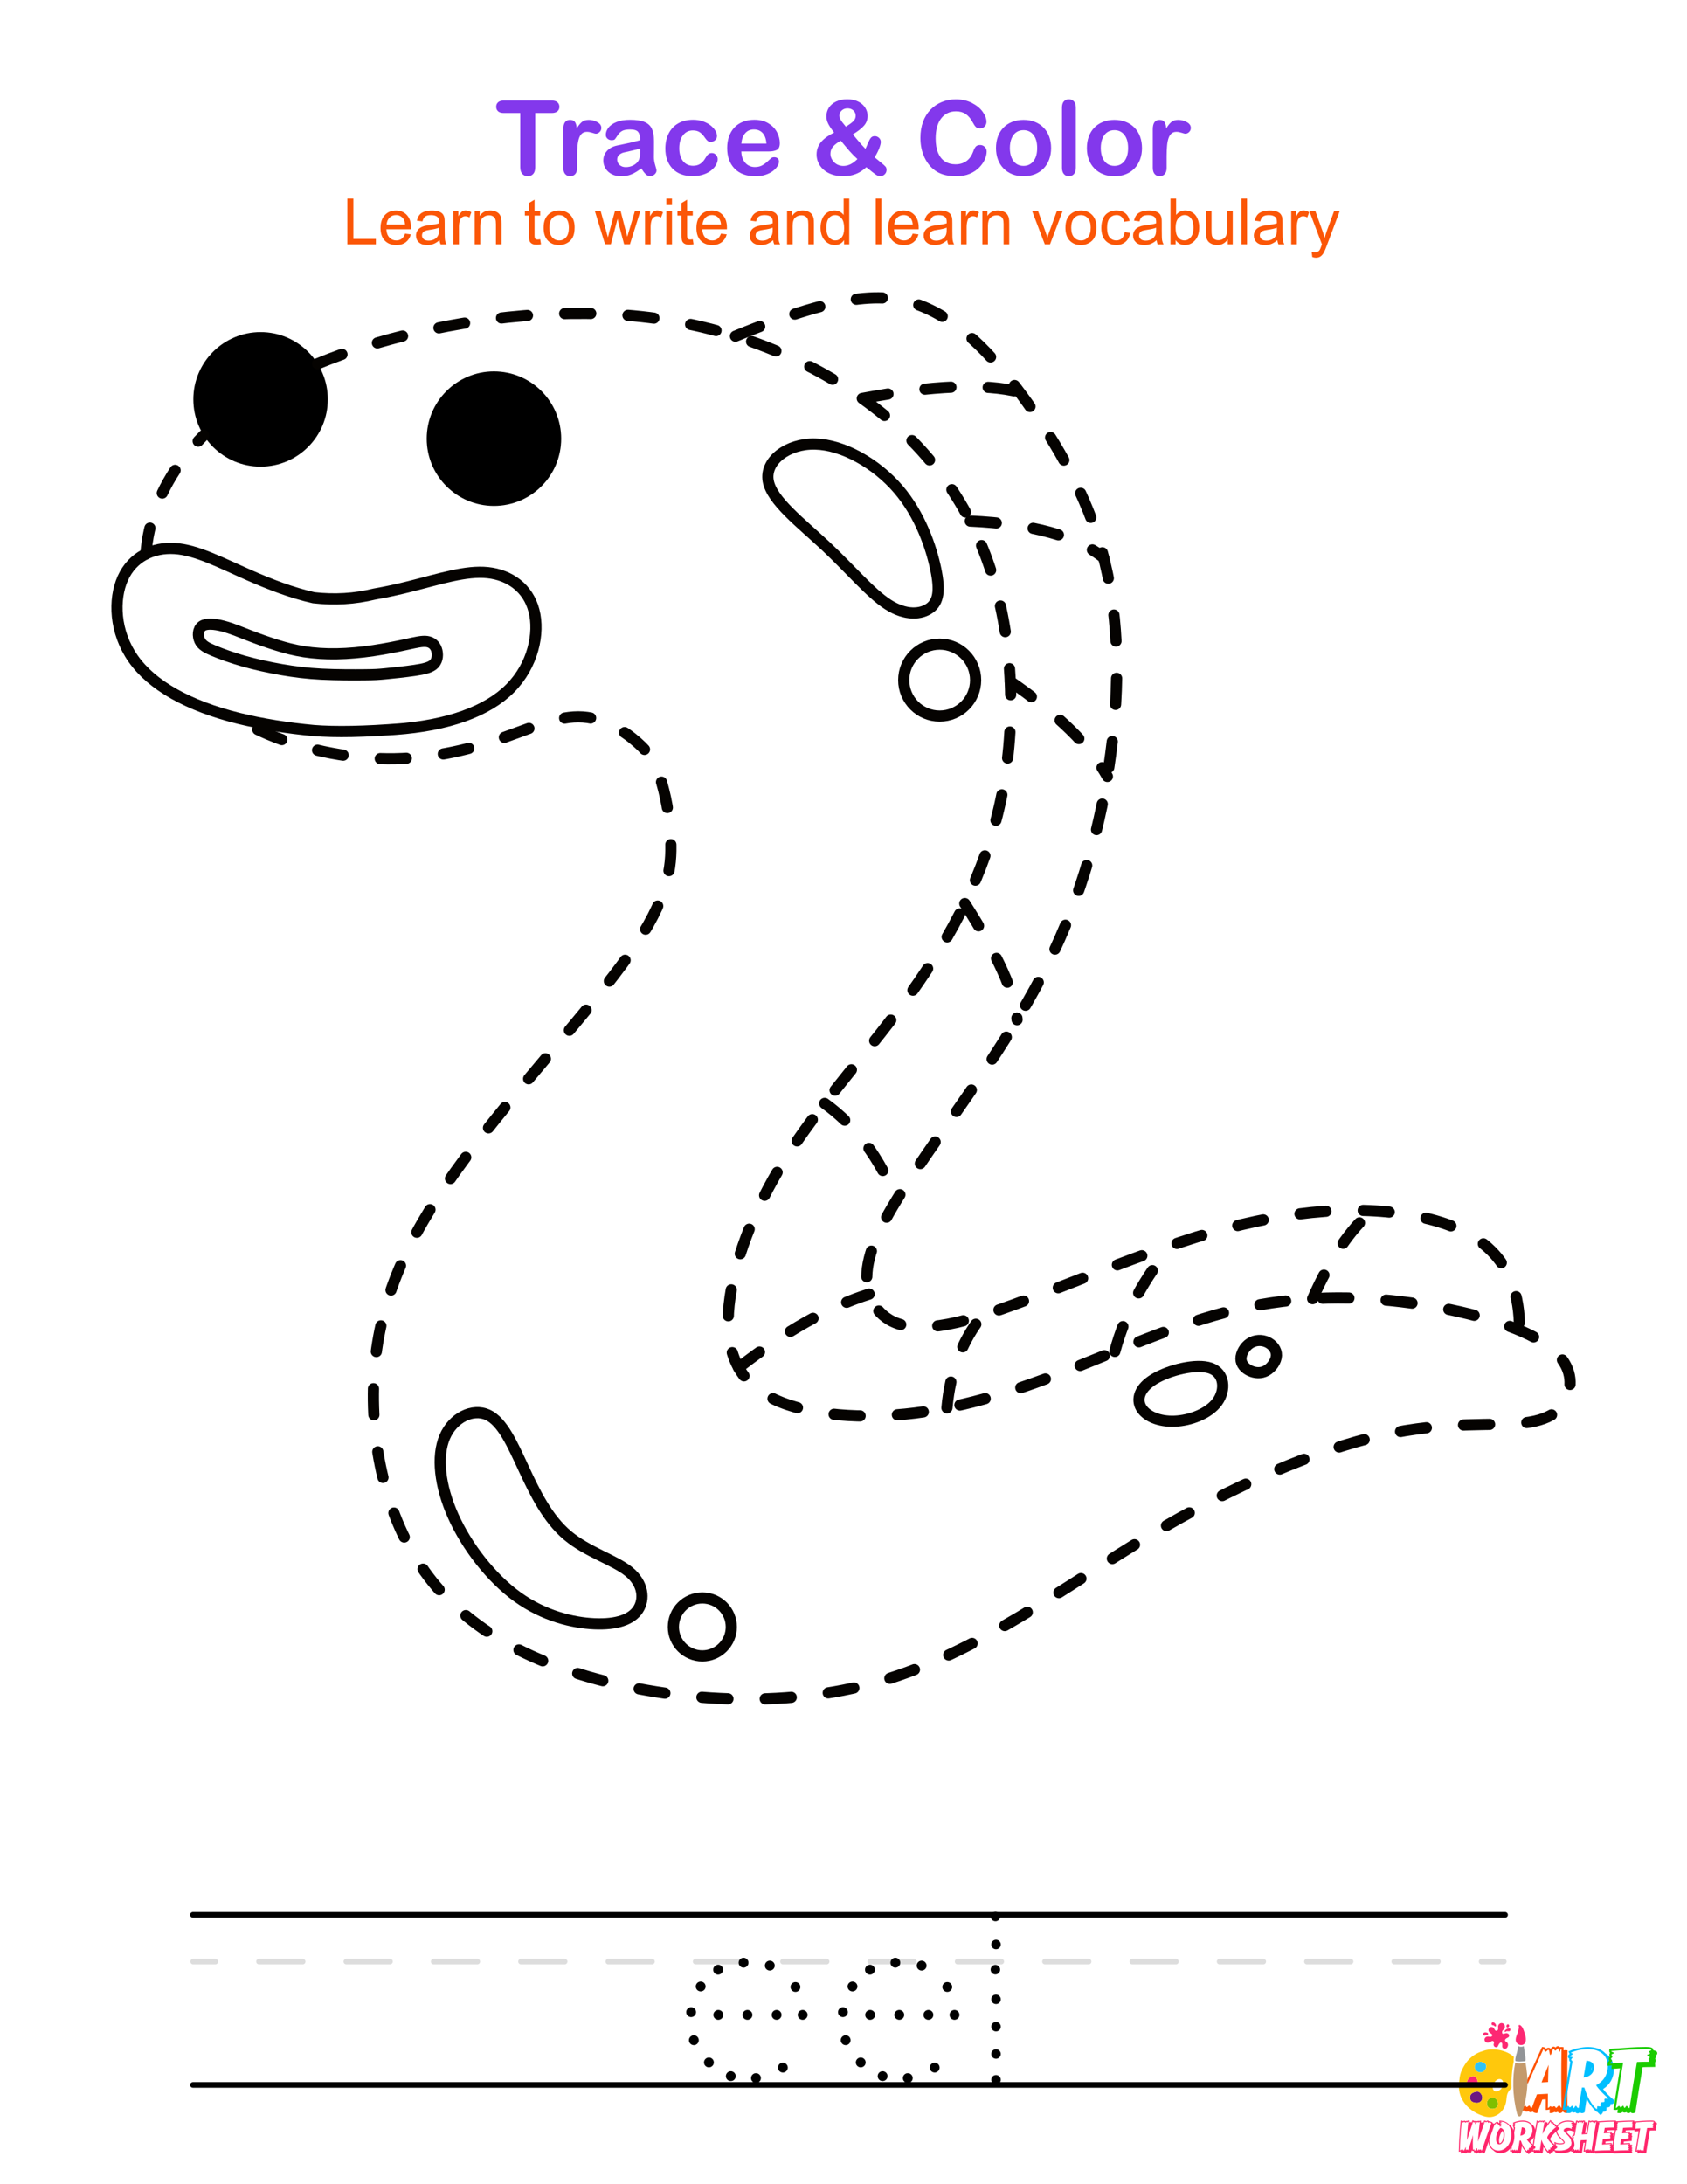 <?xml version="1.0" encoding="UTF-8"?> <svg xmlns="http://www.w3.org/2000/svg" xmlns:xlink="http://www.w3.org/1999/xlink" version="1.1" x="0px" y="0px" viewBox="0 0 612 792" style="enable-background:new 0 0 612 792;" xml:space="preserve"> <style type="text/css"> .st0{fill:#FFFFFF;} .st1{fill:#6D1782;} .st2{fill:#FF5100;} .st3{fill:#00BFFF;} .st4{fill:#1BCC00;} .st5{fill:#FD2873;} .st6{fill:#30C2F6;} .st7{fill:#80BF00;} .st8{fill:#C49A6C;} .st9{fill:#939598;} .st10{fill:#FFC80C;} .st11{fill:#FF266B;} .st12{fill:#8338EC;} .st13{fill:#FB5607;} .st14{fill:none;stroke:#000000;stroke-width:1.748;stroke-linecap:round;stroke-linejoin:round;} .st15{fill:none;stroke:#DDDDDD;stroke-width:1.748;stroke-linecap:round;stroke-linejoin:round;} .st16{fill:none;stroke:#DDDDDD;stroke-width:1.748;stroke-linecap:round;stroke-linejoin:round;stroke-dasharray:14.22,14.22;} .st17{fill:none;stroke:#050301;stroke-width:2.856;stroke-linecap:round;stroke-linejoin:round;} .st18{fill:#0A0709;} .st19{fill:none;stroke:#050301;stroke-width:2.913;stroke-linecap:round;stroke-linejoin:round;stroke-dasharray:8.155,11.65;} .st20{fill:none;stroke:#000000;stroke-width:1.573;stroke-linecap:round;stroke-linejoin:round;} .st21{fill:none;stroke:#DDDDDD;stroke-width:1.573;stroke-linecap:round;stroke-linejoin:round;} .st22{fill:none;stroke:#DDDDDD;stroke-width:1.573;stroke-linecap:round;stroke-linejoin:round;stroke-dasharray:12.285,12.285;} .st23{fill:none;stroke:#050301;stroke-width:3.283;stroke-linecap:round;stroke-linejoin:round;stroke-dasharray:7.661,10.944;} .st24{fill:none;stroke:#050301;stroke-width:3.283;stroke-linecap:round;stroke-linejoin:round;} .st25{fill:none;stroke:#050301;stroke-width:3.283;stroke-linecap:round;stroke-linejoin:round;stroke-dasharray:7.832,11.189;} .st26{fill:none;stroke:#000000;stroke-width:1.854;stroke-linecap:round;stroke-linejoin:round;} .st27{fill:none;stroke:#DDDDDD;stroke-width:1.854;stroke-linecap:round;stroke-linejoin:round;} .st28{fill:none;stroke:#DDDDDD;stroke-width:1.854;stroke-linecap:round;stroke-linejoin:round;stroke-dasharray:14.48,14.48;} .st29{fill:none;stroke:#050301;stroke-width:3.87;stroke-linecap:round;stroke-linejoin:round;stroke-dasharray:9.03,12.9;} .st30{fill:none;stroke:#050301;stroke-width:3.87;stroke-linecap:round;stroke-linejoin:round;} .st31{fill:none;stroke:#050301;stroke-width:3.87;stroke-linecap:round;stroke-linejoin:round;stroke-dasharray:9.024,12.892;} .st32{fill:none;stroke:#000000;stroke-width:1.874;stroke-linecap:round;stroke-linejoin:round;} .st33{fill:none;stroke:#DDDDDD;stroke-width:1.874;stroke-linecap:round;stroke-linejoin:round;} .st34{fill:none;stroke:#DDDDDD;stroke-width:1.874;stroke-linecap:round;stroke-linejoin:round;stroke-dasharray:14.637,14.637;} .st35{fill:none;stroke:#050301;stroke-width:3.748;stroke-linecap:round;stroke-linejoin:round;} .st36{fill:none;stroke:#050301;stroke-width:3.748;stroke-linecap:round;stroke-linejoin:round;stroke-dasharray:8.745,12.493;} .st37{fill:none;stroke:#000000;stroke-width:1.895;stroke-linecap:round;stroke-linejoin:round;} .st38{fill:none;stroke:#DDDDDD;stroke-width:1.895;stroke-linecap:round;stroke-linejoin:round;} .st39{fill:none;stroke:#DDDDDD;stroke-width:1.895;stroke-linecap:round;stroke-linejoin:round;stroke-dasharray:14.797,14.797;} .st40{fill:none;stroke:#000000;stroke-width:3.972;stroke-linecap:round;stroke-linejoin:round;} .st41{fill:none;stroke:#050301;stroke-width:3.789;stroke-linecap:round;stroke-linejoin:round;stroke-dasharray:8.841,12.63;} .st42{fill:none;stroke:#050301;stroke-width:3.789;stroke-linecap:round;stroke-linejoin:round;} .st43{fill:none;stroke:#000000;stroke-width:1.852;stroke-linecap:round;stroke-linejoin:round;} .st44{fill:none;stroke:#DDDDDD;stroke-width:1.852;stroke-linecap:round;stroke-linejoin:round;} .st45{fill:none;stroke:#DDDDDD;stroke-width:1.852;stroke-linecap:round;stroke-linejoin:round;stroke-dasharray:14.466,14.466;} .st46{fill:none;stroke:#050301;stroke-width:4.239;stroke-linecap:round;stroke-linejoin:round;} .st47{fill:none;stroke:#050301;stroke-width:4.239;stroke-linecap:round;stroke-linejoin:round;stroke-dasharray:9.89,14.129;} .st48{fill:none;stroke:#050301;stroke-width:4.239;stroke-linecap:round;stroke-linejoin:round;stroke-dasharray:10.01,14.3;} .st49{fill:none;stroke:#000000;stroke-width:1.605;stroke-linecap:round;stroke-linejoin:round;} .st50{fill:none;stroke:#DDDDDD;stroke-width:1.605;stroke-linecap:round;stroke-linejoin:round;} .st51{fill:none;stroke:#DDDDDD;stroke-width:1.605;stroke-linecap:round;stroke-linejoin:round;stroke-dasharray:12.536,12.536;} .st52{fill:none;stroke:#050301;stroke-width:3.21;stroke-linecap:round;stroke-linejoin:round;} .st53{fill:none;stroke:#000000;stroke-width:3.573;stroke-linecap:round;stroke-linejoin:round;} .st54{fill:none;stroke:#050301;stroke-width:3.21;stroke-linecap:round;stroke-linejoin:round;stroke-dasharray:7.49,10.7;} .st55{fill:none;stroke:#050301;stroke-width:3.21;stroke-linecap:round;stroke-linejoin:round;stroke-dasharray:7.493,10.704;} .st56{fill:none;stroke:#000000;stroke-width:1.599;stroke-linecap:round;stroke-linejoin:round;} .st57{fill:none;stroke:#DDDDDD;stroke-width:1.599;stroke-linecap:round;stroke-linejoin:round;} .st58{fill:none;stroke:#DDDDDD;stroke-width:1.599;stroke-linecap:round;stroke-linejoin:round;stroke-dasharray:12.492,12.492;} .st59{fill:none;stroke:#050301;stroke-width:3.199;stroke-linecap:round;stroke-linejoin:round;} .st60{fill:none;stroke:#050301;stroke-width:3.199;stroke-linecap:round;stroke-linejoin:round;stroke-dasharray:7.464,10.662;} .st61{fill:#141518;} .st62{fill:none;stroke:#000000;stroke-width:1.891;stroke-linecap:round;stroke-linejoin:round;} .st63{fill:none;stroke:#DDDDDD;stroke-width:1.891;stroke-linecap:round;stroke-linejoin:round;} .st64{fill:none;stroke:#DDDDDD;stroke-width:1.891;stroke-linecap:round;stroke-linejoin:round;stroke-dasharray:14.766,14.766;} .st65{fill:none;stroke:#050301;stroke-width:4.071;stroke-linecap:round;stroke-linejoin:round;} .st66{fill:none;stroke:#050301;stroke-width:4.071;stroke-linecap:round;stroke-linejoin:round;stroke-dasharray:9.494,13.563;} .st67{fill:none;stroke:#050301;stroke-width:4.071;stroke-linecap:round;stroke-linejoin:round;stroke-dasharray:9.317,13.31;} .st68{fill:none;stroke:#050301;stroke-width:4.071;stroke-linecap:round;stroke-linejoin:round;stroke-dasharray:9.542,13.631;} .st69{fill:none;stroke:#050301;stroke-width:4.071;stroke-linecap:round;stroke-linejoin:round;stroke-dasharray:9.499,13.57;} .st70{fill:none;stroke:#000000;stroke-width:1.587;stroke-linecap:round;stroke-linejoin:round;} .st71{fill:none;stroke:#DDDDDD;stroke-width:1.587;stroke-linecap:round;stroke-linejoin:round;} .st72{fill:none;stroke:#DDDDDD;stroke-width:1.587;stroke-linecap:round;stroke-linejoin:round;stroke-dasharray:12.396,12.396;} .st73{fill:none;stroke:#050301;stroke-width:3.174;stroke-linecap:round;stroke-linejoin:round;stroke-dasharray:7.406,10.58;} .st74{fill:none;stroke:#050301;stroke-width:3.174;stroke-linecap:round;stroke-linejoin:round;} .st75{fill:none;stroke:#050301;stroke-width:3.174;stroke-linecap:round;stroke-linejoin:round;stroke-dasharray:7.421,10.601;} .st76{fill:none;stroke:#000000;stroke-width:1.588;stroke-linecap:round;stroke-linejoin:round;} .st77{fill:none;stroke:#DDDDDD;stroke-width:1.588;stroke-linecap:round;stroke-linejoin:round;} .st78{fill:none;stroke:#DDDDDD;stroke-width:1.588;stroke-linecap:round;stroke-linejoin:round;stroke-dasharray:12.403,12.403;} .st79{fill:none;stroke:#050301;stroke-width:3.176;stroke-linecap:round;stroke-linejoin:round;stroke-dasharray:7.411,10.586;} .st80{fill:none;stroke:#050301;stroke-width:3.176;stroke-linecap:round;stroke-linejoin:round;} .st81{fill:none;stroke:#000000;stroke-width:1.609;stroke-linecap:round;stroke-linejoin:round;} .st82{fill:none;stroke:#DDDDDD;stroke-width:1.609;stroke-linecap:round;stroke-linejoin:round;} .st83{fill:none;stroke:#DDDDDD;stroke-width:1.609;stroke-linecap:round;stroke-linejoin:round;stroke-dasharray:12.57,12.57;} .st84{fill:none;stroke:#050301;stroke-width:3.219;stroke-linecap:round;stroke-linejoin:round;} .st85{fill:none;stroke:#050301;stroke-width:3.219;stroke-linecap:round;stroke-linejoin:round;stroke-dasharray:7.36,10.514;} .st86{fill:none;stroke:#050301;stroke-width:3.219;stroke-linecap:round;stroke-linejoin:round;stroke-dasharray:7.551,10.787;} .st87{fill:none;stroke:#050301;stroke-width:3.219;stroke-linecap:round;stroke-linejoin:round;stroke-dasharray:7.41,10.585;} .st88{fill:none;stroke:#000000;stroke-width:1.797;stroke-linecap:round;stroke-linejoin:round;} .st89{fill:none;stroke:#DDDDDD;stroke-width:1.797;stroke-linecap:round;stroke-linejoin:round;} .st90{fill:none;stroke:#DDDDDD;stroke-width:1.797;stroke-linecap:round;stroke-linejoin:round;stroke-dasharray:14.038,14.038;} .st91{fill:none;stroke:#050301;stroke-width:3.595;stroke-linecap:round;stroke-linejoin:round;} .st92{fill:none;stroke:#050301;stroke-width:3.595;stroke-linecap:round;stroke-linejoin:round;stroke-dasharray:8.387,11.982;} .st93{fill:none;stroke:#000000;stroke-width:1.775;stroke-linecap:round;stroke-linejoin:round;} .st94{fill:none;stroke:#DDDDDD;stroke-width:1.775;stroke-linecap:round;stroke-linejoin:round;} .st95{fill:none;stroke:#DDDDDD;stroke-width:1.775;stroke-linecap:round;stroke-linejoin:round;stroke-dasharray:13.861,13.861;} .st96{fill:none;stroke:#050301;stroke-width:3.549;stroke-linecap:round;stroke-linejoin:round;} .st97{fill:none;stroke:#050301;stroke-width:3.549;stroke-linecap:round;stroke-linejoin:round;stroke-dasharray:8.282,11.831;} .st98{fill:none;stroke:#000000;stroke-width:1.922;stroke-linecap:round;stroke-linejoin:round;} .st99{fill:none;stroke:#DDDDDD;stroke-width:1.922;stroke-linecap:round;stroke-linejoin:round;} .st100{fill:none;stroke:#DDDDDD;stroke-width:1.922;stroke-linecap:round;stroke-linejoin:round;stroke-dasharray:15.014,15.014;} .st101{fill:none;stroke:#050301;stroke-width:3.844;stroke-linecap:round;stroke-linejoin:round;} .st102{fill:none;stroke:#050301;stroke-width:3.844;stroke-linecap:round;stroke-linejoin:round;stroke-dasharray:8.97,12.815;} .st103{fill:none;stroke:#000000;stroke-width:1.65;stroke-linecap:round;stroke-linejoin:round;} .st104{fill:none;stroke:#DDDDDD;stroke-width:1.65;stroke-linecap:round;stroke-linejoin:round;} .st105{fill:none;stroke:#DDDDDD;stroke-width:1.65;stroke-linecap:round;stroke-linejoin:round;stroke-dasharray:12.763,12.763;} .st106{fill:none;stroke:#050301;stroke-width:3.123;stroke-linecap:round;stroke-linejoin:round;stroke-dasharray:7.287,10.411;} .st107{fill:none;stroke:#050301;stroke-width:3.123;stroke-linecap:round;stroke-linejoin:round;} .st108{fill:none;stroke:#000000;stroke-width:1.646;stroke-linecap:round;stroke-linejoin:round;} .st109{fill:none;stroke:#DDDDDD;stroke-width:1.646;stroke-linecap:round;stroke-linejoin:round;} .st110{fill:none;stroke:#DDDDDD;stroke-width:1.646;stroke-linecap:round;stroke-linejoin:round;stroke-dasharray:12.86,12.86;} .st111{fill:none;stroke:#050301;stroke-width:3.293;stroke-linecap:round;stroke-linejoin:round;stroke-dasharray:7.683,10.976;} .st112{fill:none;stroke:#050301;stroke-width:3.293;stroke-linecap:round;stroke-linejoin:round;} .st113{fill:none;stroke:#000000;stroke-width:1.707;stroke-linecap:round;stroke-linejoin:round;} .st114{fill:none;stroke:#DDDDDD;stroke-width:1.707;stroke-linecap:round;stroke-linejoin:round;} .st115{fill:none;stroke:#DDDDDD;stroke-width:1.707;stroke-linecap:round;stroke-linejoin:round;stroke-dasharray:13.336,13.336;} .st116{fill:none;stroke:#050301;stroke-width:3.415;stroke-linecap:round;stroke-linejoin:round;} .st117{fill:none;stroke:#050301;stroke-width:3.415;stroke-linecap:round;stroke-linejoin:round;stroke-dasharray:7.968,11.383;} .st118{fill:none;stroke:#000000;stroke-width:2.028;stroke-linecap:round;stroke-linejoin:round;} .st119{fill:none;stroke:#DDDDDD;stroke-width:2.028;stroke-linecap:round;stroke-linejoin:round;} .st120{fill:none;stroke:#DDDDDD;stroke-width:2.028;stroke-linecap:round;stroke-linejoin:round;stroke-dasharray:15.84,15.84;} .st121{fill:none;stroke:#050301;stroke-width:4.056;stroke-linecap:round;stroke-linejoin:round;stroke-dasharray:9.464,13.52;} .st122{fill:none;stroke:#050301;stroke-width:4.056;stroke-linecap:round;stroke-linejoin:round;} .st123{fill:none;stroke:#000000;stroke-width:1.644;stroke-linecap:round;stroke-linejoin:round;} .st124{fill:none;stroke:#DDDDDD;stroke-width:1.644;stroke-linecap:round;stroke-linejoin:round;} .st125{fill:none;stroke:#DDDDDD;stroke-width:1.644;stroke-linecap:round;stroke-linejoin:round;stroke-dasharray:12.843,12.843;} .st126{fill:none;stroke:#050301;stroke-width:3.289;stroke-linecap:round;stroke-linejoin:round;stroke-dasharray:7.674,10.962;} .st127{fill:none;stroke:#050301;stroke-width:3.289;stroke-linecap:round;stroke-linejoin:round;} .st128{fill:none;stroke:#000000;stroke-width:1.75;stroke-linecap:round;stroke-linejoin:round;} .st129{fill:none;stroke:#DDDDDD;stroke-width:1.75;stroke-linecap:round;stroke-linejoin:round;} .st130{fill:none;stroke:#DDDDDD;stroke-width:1.75;stroke-linecap:round;stroke-linejoin:round;stroke-dasharray:13.673,13.673;} .st131{fill:none;stroke:#050301;stroke-width:3.501;stroke-linecap:round;stroke-linejoin:round;} .st132{fill:none;stroke:#050301;stroke-width:3.501;stroke-linecap:round;stroke-linejoin:round;stroke-dasharray:8.169,11.67;} .st133{fill:none;stroke:#000000;stroke-width:1.623;stroke-linecap:round;stroke-linejoin:round;} .st134{fill:none;stroke:#DDDDDD;stroke-width:1.623;stroke-linecap:round;stroke-linejoin:round;} .st135{fill:none;stroke:#DDDDDD;stroke-width:1.623;stroke-linecap:round;stroke-linejoin:round;stroke-dasharray:12.675,12.675;} .st136{fill:none;stroke:#050301;stroke-width:3.246;stroke-linecap:round;stroke-linejoin:round;} .st137{fill:none;stroke:#050301;stroke-width:3.246;stroke-linecap:round;stroke-linejoin:round;stroke-dasharray:7.573,10.819;} .st138{fill:none;stroke:#000000;stroke-width:1.815;stroke-linecap:round;stroke-linejoin:round;} .st139{fill:none;stroke:#DDDDDD;stroke-width:1.815;stroke-linecap:round;stroke-linejoin:round;} .st140{fill:none;stroke:#DDDDDD;stroke-width:1.815;stroke-linecap:round;stroke-linejoin:round;stroke-dasharray:14.179,14.179;} .st141{fill:none;stroke:#050301;stroke-width:3.631;stroke-linecap:round;stroke-linejoin:round;} .st142{fill:none;stroke:#050301;stroke-width:3.631;stroke-linecap:round;stroke-linejoin:round;stroke-dasharray:8.472,12.102;} .st143{fill:none;stroke:#000000;stroke-width:1.654;stroke-linecap:round;stroke-linejoin:round;} .st144{fill:none;stroke:#DDDDDD;stroke-width:1.654;stroke-linecap:round;stroke-linejoin:round;} .st145{fill:none;stroke:#DDDDDD;stroke-width:1.654;stroke-linecap:round;stroke-linejoin:round;stroke-dasharray:12.921,12.921;} .st146{fill:none;stroke:#000000;stroke-width:3.682;stroke-linecap:round;stroke-linejoin:round;} .st147{fill:none;stroke:#050301;stroke-width:3.309;stroke-linecap:round;stroke-linejoin:round;} .st148{fill:none;stroke:#050301;stroke-width:3.309;stroke-linecap:round;stroke-linejoin:round;stroke-dasharray:7.72,11.029;} .st149{fill:none;stroke:#000000;stroke-width:1.605;stroke-linecap:round;stroke-linejoin:round;} .st150{fill:none;stroke:#DDDDDD;stroke-width:1.605;stroke-linecap:round;stroke-linejoin:round;} .st151{fill:none;stroke:#DDDDDD;stroke-width:1.605;stroke-linecap:round;stroke-linejoin:round;stroke-dasharray:12.533,12.533;} .st152{fill:none;stroke:#050301;stroke-width:3.349;stroke-linecap:round;stroke-linejoin:round;stroke-dasharray:7.816,11.165;} .st153{fill:none;stroke:#050301;stroke-width:3.349;stroke-linecap:round;stroke-linejoin:round;} .st154{fill:none;stroke:#CAC9C9;stroke-width:1.235;stroke-linecap:round;stroke-linejoin:round;} .st155{fill:none;stroke:#000000;stroke-width:1.235;stroke-linecap:round;stroke-linejoin:round;} .st156{fill:none;stroke:#000000;stroke-width:3.459;stroke-linecap:round;stroke-miterlimit:10;} .st157{fill:#231F20;} .st158{fill:none;stroke:#CAC9C9;stroke-width:1.234;stroke-linecap:round;stroke-linejoin:round;} .st159{fill:none;stroke:#000000;stroke-width:1.234;stroke-linecap:round;stroke-linejoin:round;} .st160{fill:none;stroke:#000000;stroke-width:3.457;stroke-linecap:round;stroke-miterlimit:10;} .st161{fill:none;stroke:#CAC9C9;stroke-width:1.212;stroke-linecap:round;stroke-linejoin:round;} .st162{fill:none;stroke:#000000;stroke-width:1.212;stroke-linecap:round;stroke-linejoin:round;} .st163{fill:none;stroke:#000000;stroke-width:3.394;stroke-linecap:round;stroke-miterlimit:10;} .st164{fill:none;stroke:#CAC9C9;stroke-width:1.202;stroke-linecap:round;stroke-linejoin:round;} .st165{fill:none;stroke:#000000;stroke-width:1.202;stroke-linecap:round;stroke-linejoin:round;} .st166{fill:none;stroke:#000000;stroke-width:3.366;stroke-linecap:round;stroke-miterlimit:10;} .st167{fill:none;stroke:#CAC9C9;stroke-width:1.245;stroke-linecap:round;stroke-linejoin:round;} .st168{fill:none;stroke:#000000;stroke-width:1.245;stroke-linecap:round;stroke-linejoin:round;} .st169{fill:none;stroke:#000000;stroke-width:3.487;stroke-linecap:round;stroke-miterlimit:10;} </style> <g id="white_bg"> <rect class="st0" width="612" height="792"></rect> </g> <g id="logo"> <g> <rect x="518.4" y="733.28" class="st0" width="93.6" height="58.72"></rect> <g> <path class="st1" d="M536.64,758.6c-0.65-0.46-2.14,0.05-2.76,0.54c-0.75,0.6-0.75,2.1-0.07,2.77c0.17,0.17,0.4,0.27,0.63,0.36 c0.89,0.33,1.99,0.39,2.7-0.24c0.49-0.44,0.7-1.16,0.58-1.81C537.6,759.56,537.18,758.98,536.64,758.6z"></path> <g> <path class="st2" d="M551.59,764.16c-0.03,0-0.03-0.03-0.03-0.06c-0.18,0.09-0.36,0.15-0.61,0.15c-0.15,0-0.52-0.12-1.13-0.46 l0.27-0.64c0.61-1.4,1.22-2.83,1.86-4.26c-0.27-0.18-0.46-0.33-0.46-0.76c0-0.4,0.18-0.61,0.43-0.76 c-0.12-0.15-0.21-0.33-0.21-0.61c0-0.24,0.06-0.43,0.15-0.55c-0.21-0.24-0.3-0.64-0.18-1.34c0.33-0.03,1.22-0.12,1.55-0.15 c0.33-0.03,0.21-0.03,0.55-0.06c1.79-4.02,3.8-8.46,5.63-12.41c0.97,0,1.25,0.3,1.43,0.7c0.24-0.24,0.52-0.43,0.88-0.43 c0.43,0,0.67,0.18,0.85,0.46c0.21-0.49,0.49-0.85,1-0.85c0.37,0,0.55,0.15,0.73,0.33c0.21-0.27,0.46-0.49,0.85-0.49 c0.37,0,0.58,0.15,0.73,0.37c0.15-0.06,0.33-0.09,0.55-0.09l0.79,0.06v1.06c0.03,0.03,0.06,0.06,0.09,0.12 c0.12-0.06,0.3-0.09,0.55-0.09l0.79,0.06c-0.06,3.5-0.09,7.79-0.09,11.35s0.03,7.88,0.09,11.41c-1.22,0-1.46-0.3-1.67-0.64 c-0.3,0.33-0.58,0.64-1.03,0.64c-0.46,0-0.67-0.24-0.82-0.49c-0.18,0.09-0.4,0.21-0.67,0.21c-0.27,0-0.43-0.06-0.58-0.15 c-0.24,0.21-0.64,0.43-1.7,0.43v-1.37c-0.27,0.12-0.7,0.21-1.43,0.21v-3.86c-0.37,0.03-0.76,0.06-1.25,0.09 c-0.3,0.79-0.61,1.64-0.91,2.43c-0.24,0.67-0.67,1.83-0.91,2.49c-1.03,0-1.43-0.27-1.67-0.58c-0.18,0.15-0.4,0.27-0.7,0.27 c-0.46,0-0.64-0.18-0.79-0.4c-0.18,0.09-0.4,0.18-0.64,0.18c-0.52,0-0.76-0.18-0.91-0.46c-0.15,0.09-0.33,0.15-0.58,0.15 c-0.18,0-0.55-0.12-1.16-0.46L551.59,764.16z M551.86,763.04c0.4,0,0.12,0.76,0.58,0.76c0.24,0,0.58-0.24,0.85-0.24 c0.4,0,0.3,0.46,0.58,0.46s0.58-0.52,0.91-0.52c0.43,0,0.21,0.82,0.94,0.82c0.61-1.61,1.19-3.26,1.83-4.9 c1.37-0.09,2.77-0.15,3.99-0.21c-0.03,1.7-0.03,3.44-0.03,5.11c0.43,0,0.7-0.61,1-0.61c0.24,0,0.24,0.33,0.52,0.33 c0.24,0,0.46-0.3,0.79-0.3c0.43,0,0.49,0.58,0.7,0.58c0.27,0,0.73-0.88,1.1-0.88c0.4,0,0.64,0.88,0.85,0.88 c-0.12-7.03-0.12-14.27,0-21.29c-0.55-0.09-0.33,0.91-0.67,0.91c-0.36,0-0.36-1.19-0.64-1.19c-0.21,0-0.64,0.82-0.94,0.82 c-0.27,0-0.43-0.67-0.64-0.67c-0.43,0-0.67,2.22-1.13,2.22c-0.4,0-0.24-1.83-0.73-1.83c-0.3,0-0.73,0.67-1.06,0.67 c-0.43,0-0.46-0.94-0.76-0.94c-1.89,4.11-3.77,8.24-5.6,12.38c-0.67,0.06-1.31,0.12-1.98,0.18c-0.03,0.18,0.91,0.49,0.91,0.67 c0,0.18-0.76,0.27-0.76,0.52s0.82,0.4,0.82,0.64c0,0.3-1.03,0.52-1.03,0.73c0,0.15,0.73,0.24,0.46,0.88 c-0.64,1.49-1.28,2.98-1.92,4.44C551.19,763.67,551.49,763.04,551.86,763.04z M561.78,748.71c-0.09,2.07-0.15,4.14-0.18,6.24 c-0.79,0.03-1.58,0.12-2.37,0.15C560.04,752.97,560.92,750.81,561.78,748.71z"></path> <path class="st3" d="M568.29,766.17l0.12-0.82c0.03-0.15,0.03-0.3,0.06-0.46c-0.18,0.09-0.4,0.18-0.7,0.18l-0.91-0.06l0.12-0.82 c0.88-5.93,1.79-11.38,2.68-16.52c-0.21-0.21-0.43-0.4-0.43-0.85c0-0.15,0.03-0.27,0.06-0.37c-0.27-0.12-0.46-0.33-0.46-0.79 c0-0.4,0.24-0.67,0.58-0.91c-0.15-0.21-0.27-0.49-0.4-0.91c2.13-0.97,4.9-1.58,7.06-1.58c2.8,0,4.96,0.82,6.33,2.31 c1.98,1.19,3.07,3.19,3.07,5.84c0,3.01-1.52,5.6-3.92,7.09c1.03,1.37,2.74,3.07,3.95,3.95l0.03,0.46c0,0.82-0.4,1.06-0.97,1.06 c-0.12,0-0.21-0.03-0.3-0.06v0.15c0,0.64-0.24,1.1-1.31,1.1h-0.18c0,0.06,0.03,0.15,0.03,0.21c0,1.06-0.03,1.34-1.25,1.34 c-0.06,0.3-0.27,0.7-0.85,1.25c-0.43-0.33-0.88-0.76-1.31-1.25c-0.03,0.03-0.06,0.06-0.09,0.12c-1.37-1.1-2.65-2.83-3.71-4.81 c-0.24,1.67-0.52,3.41-0.76,4.96c-0.43,0.18-0.7,0.27-0.88,0.27c-0.4,0-0.64-0.15-0.82-0.37c-0.18,0.24-0.43,0.43-0.79,0.43 c-0.46,0-0.67-0.18-0.82-0.46c-0.15,0.09-0.33,0.18-0.58,0.18c-0.37,0-0.58-0.12-0.73-0.27c-0.24,0.24-0.52,0.46-1,0.46 L568.29,766.17z M567.8,764.31c0.46,0,0.7-0.7,1.09-0.7c0.33,0,0.27,0.52,0.61,0.52c0.33,0,0.55-0.58,0.82-0.58 c0.33,0,0.3,0.85,0.58,0.85c0.27,0,0.46-0.82,0.76-0.82c0.36,0,0.49,1,1.06,0.73c0.37-2.46,0.76-4.93,1.16-7.36 c0.27,0.03,0.61,0.03,0.88,0.03c1,3.35,2.74,6.42,4.47,7.82c0.37-0.37-0.06-1.1,0.43-1.1c0.18,0,0.49,0.12,0.7,0.12 c0.15,0,0.27-0.06,0.27-0.3c0-0.4-0.3-1.28,0.88-1.28c1.1,0,0.18-0.79,0.64-1.19c0.09-0.09,0.21-0.12,0.33-0.12 c0.24,0,0.49,0.12,0.64,0.12c0.15,0,0.24-0.09,0.21-0.36c-1.31-0.94-3.38-3.13-4.32-4.59c2.59-1.28,4.26-3.8,4.26-6.84 c0-3.89-2.71-6.24-7.21-6.24c-2.07,0-4.47,0.49-6.14,1.25c0.12,0.4,0.73,0.24,0.73,0.43c0,0.24-1.06,0.73-1.06,0.97 c0,0.21,0.88,0.03,0.88,0.37c0,0.24-0.49,0.49-0.49,0.79c0,0.27,0.43,0.3,0.46,0.76C569.53,752.78,568.62,758.29,567.8,764.31z M575.5,747.22c1.83,0.09,2.77,0.94,2.77,2.49c0,1.95-1.52,3.38-3.8,3.62C574.8,751.26,575.16,749.22,575.5,747.22z M577.5,749.71v-0.21c-0.09,0.43-0.15,0.85-0.24,1.28C577.41,750.47,577.5,750.11,577.5,749.71z"></path> <path class="st4" d="M599.68,749.5c-1.25,0-2.1,0-3.77,0.06c-0.91,5.26-1.83,10.92-2.65,16.43c-0.43,0.18-0.7,0.27-0.88,0.27 c-0.43,0-0.67-0.18-0.85-0.4c-0.18,0.21-0.4,0.36-0.76,0.36c-0.4,0-0.64-0.15-0.76-0.4c-0.18,0.12-0.37,0.21-0.64,0.21 c-0.37,0-0.58-0.12-0.73-0.27c-0.24,0.24-0.52,0.46-1,0.46l-0.91-0.06c0.06-0.43,0.12-0.85,0.18-1.31 c-0.18,0.12-0.4,0.21-0.7,0.21l-0.91-0.06c0.73-4.81,1.61-10.22,2.4-15.03c-1.06,0.09-2.22,0.15-3.1,0.24 c0-0.64,0.06-1.03,0.18-1.28c-0.58,0.03-1.13,0.09-1.61,0.12c0-1.28,0.27-1.52,0.61-1.79c0.03,0,0.06-0.06,0.09-0.06 c-0.12-0.15-0.24-0.33-0.24-0.67c0-0.4,0.21-0.64,0.43-0.85c-0.12-0.15-0.21-0.37-0.21-0.64s0.09-0.49,0.24-0.64 c-0.18-0.18-0.3-0.4-0.3-0.73l0.06-0.7c0.46-0.03,1.55-0.12,2.01-0.15c3.56-0.27,7.33-0.58,10.86-0.58h0.64 c1.03,0,2.43,0.12,2.43,1.1v0.12c0.76,0.09,1.43,0.36,1.43,1.03c0,0.49-0.24,0.67-0.55,0.82c0.06,0.09,0.09,0.21,0.09,0.37 c0,0.36-0.15,0.58-0.33,0.76c0.12,0.15,0.24,0.4,0.24,0.7c0,0.43-0.15,0.61-0.33,0.76c0.06,0.24,0.12,0.64,0.12,1.58H599.68z M598.04,746.61c0-0.4,0.43-0.3,0.43-0.61c0-0.43-0.91-0.52-0.91-0.79s1-0.3,1-0.67c0-0.18-0.3-0.37-0.3-0.58 c0-0.36,0.76-0.36,0.76-0.61c0-0.43-1.98-0.33-2.31-0.33c-3.99,0-8.18,0.37-12.17,0.67c-0.06,0.37,1,0.52,1,0.76 c0,0.21-0.94,0.3-0.94,0.61c0,0.21,0.36,0.43,0.36,0.67c0,0.33-0.58,0.58-0.58,0.82c0,0.21,0.4,0.3,0.4,0.64 c0,0.46-0.85,0.82-0.85,1.06c1.73-0.15,3.38-0.24,4.9-0.33c-0.91,5.32-1.79,10.83-2.65,16.4c0.52,0,0.76-0.7,1.16-0.7 c0.33,0,0.27,0.52,0.61,0.52c0.33,0,0.55-0.58,0.82-0.58c0.33,0,0.3,0.76,0.58,0.76c0.27,0,0.46-0.73,0.76-0.73 c0.37,0,0.49,1,1.06,0.73c0.85-5.66,1.73-11.26,2.68-16.64c1.67-0.06,3.16-0.09,4.41-0.09 C598.25,746.88,598.04,746.88,598.04,746.61z"></path> </g> <path class="st5" d="M532.64,756.37c0.43,0.5,1.16,0.64,1.8,0.51c0.9-0.2,1.68-1.01,1.64-1.93c-0.01-0.27-0.09-0.54-0.17-0.8 C534.93,750.98,530.83,754.26,532.64,756.37z"></path> <path class="st6" d="M537.56,747.67c-1.52-0.4-3.11,0.94-2.44,2.55c0.35,0.85,1.35,1.36,2.25,1.2c0.9-0.16,1.65-0.96,1.78-1.87 c0.03-0.2,0.03-0.41-0.02-0.61C538.97,748.25,538.25,747.85,537.56,747.67z"></path> <path class="st7" d="M540.55,760.84c-0.61,0.27-1.03,0.89-1.12,1.54c-0.23,1.62,1.09,2.56,2.58,2.22 C544.63,764.02,543.33,759.59,540.55,760.84z"></path> <path class="st8" d="M553.44,748c-0.08,0.03-0.16,0.05-0.25,0.06l-0.33,0.03c-0.52,0.04-1.05,0.09-1.59,0.09 c-0.15,0-0.3-0.01-0.44-0.02c-0.33-0.02-0.66-0.05-0.99-0.12c-0.06-0.01-0.11-0.03-0.16-0.05c-0.54,2.74-0.77,5.61-0.71,8.49 c0.07,3.36,0.54,6.73,1.36,9.86c0.07,0.26,0.14,0.52,0.3,0.73s0.41,0.38,0.67,0.34c0.41-0.05,0.63-0.5,0.76-0.9 c1.13-3.32,1.85-6.99,2.02-10.5C554.22,753.22,553.84,750.65,553.44,748z"></path> <path class="st9" d="M553.18,744.57c-0.02-0.11-0.04-0.23-0.06-0.34c-0.08-0.49-0.17-0.99-0.23-1.49l-0.01-0.1 c-0.03-0.23-0.06-0.45-0.09-0.67c-0.3,0.14-0.62,0.21-0.96,0.21c-0.27,0-0.54-0.04-0.82-0.13c-0.1-0.03-0.19-0.07-0.28-0.11 c-0.03,0.2-0.07,0.41-0.1,0.62c-0.09,0.59-0.18,1.2-0.35,1.8l-0.09,0.29c-0.03,0.09-0.05,0.18-0.08,0.26 c-0.15,0.52-0.29,1.02-0.36,1.54c-0.03,0.22-0.04,0.44-0.04,0.67c0,0.07,0.03,0.13,0.08,0.19c0.04,0.05,0.1,0.09,0.16,0.1 c0.17,0.04,0.33,0.05,0.5,0.07c0.76,0.09,1.53,0.03,2.33-0.04l0.33-0.03c0.09-0.01,0.15-0.05,0.2-0.1 c0.07-0.08,0.11-0.19,0.11-0.3C553.44,746.2,553.32,745.37,553.18,744.57z"></path> <path class="st10" d="M538.55,743.52c-1.03,0.31-2.06,0.65-3,1.19c-2.48,1.41-3.81,3.09-5.09,5.62c-0.97,1.91-1.1,3.92-1.19,6.01 c-0.09,2.21,0.67,4.43,1.97,6.21c1,1.36,2.3,2.47,3.76,3.33c0.88,0.52,1.81,0.94,2.77,1.27c0.76,0.26,1.56,0.47,2.36,0.5 c1.55,0.05,3.1-0.59,4.22-1.67c1.12-1.08,1.83-2.56,2.06-4.09c0.11-0.75,0.12-1.52,0.31-2.26c0.2-0.75,0.61-1.45,1.16-1.99 c0.16-0.16,0.32-0.32,0.48-0.48c-0.12-3.36,0.14-6.68,0.79-9.75c-0.03-0.08-0.05-0.17-0.05-0.26c-0.01-0.44,0.05-0.86,0.13-1.27 C546.6,743.37,541.8,742.54,538.55,743.52z M535.91,754.14c0.08,0.26,0.16,0.53,0.17,0.8c0.04,0.92-0.74,1.73-1.64,1.93 c-0.64,0.14-1.37-0.01-1.8-0.51C530.83,754.26,534.93,750.98,535.91,754.14z M537.13,762.02c-0.71,0.63-1.81,0.57-2.7,0.24 c-0.23-0.08-0.45-0.19-0.63-0.36c-0.68-0.67-0.68-2.17,0.07-2.77c0.61-0.49,2.11-1,2.76-0.54c0.54,0.38,0.95,0.96,1.07,1.61 C537.83,760.86,537.63,761.58,537.13,762.02z M539.16,749.54c-0.14,0.91-0.88,1.71-1.78,1.87c-0.9,0.16-1.9-0.35-2.25-1.2 c-0.67-1.61,0.92-2.95,2.44-2.55c0.69,0.18,1.41,0.58,1.58,1.27C539.19,749.14,539.19,749.34,539.16,749.54z M542.01,764.61 c-1.49,0.33-2.81-0.6-2.58-2.22c0.09-0.66,0.52-1.27,1.12-1.54C543.33,759.59,544.63,764.02,542.01,764.61z M544.28,757.71 c-0.11,0.1-0.25,0.2-0.41,0.29c-0.57,0.33-1.37,0.56-1.88,0.06c-0.53-0.52-0.58-1.4-0.35-2.07c0.23-0.67,0.7-1.22,1.22-1.69 c0.84-0.76,2.3-0.53,2.43,0.74C545.4,756.03,545.03,757.04,544.28,757.71z"></path> <path class="st5" d="M546.45,737.23c-0.43-0.02-1.66,0.86-1.54-0.51c0.04-0.45,0.89-0.96,0.99-1.52c0.28-1.57-1.63-2.31-2.35-0.8 c-0.27,0.57,0.26,1.54-0.42,1.89c-0.88,0.45-0.95-0.8-1.45-1.11c-0.46-0.29-1.06-0.24-1.41,0.21c-0.66,0.86-0.09,1.55,0.62,2 c0.21,0.13,0.44,0.29,0.48,0.53c0.05,0.29-0.22,0.55-0.5,0.62c-0.28,0.07-0.58,0-0.87-0.06c-0.9-0.18-1.82,0.68-1.32,1.63 c0.32,0.62,1.03,0.64,1.62,0.46c0.52-0.16,1.25-1.05,1.73-0.04c-0.04-0.08-0.19,0.96-0.2,0.96c0.09,0.45,0.37,0.81,0.82,0.85 c0.85,0.08,0.79-0.71,1.16-1.18c0.26-0.33,0.71-0.91,1.07-0.3c0.13,0.22,0.13,0.49,0.11,0.74c-0.02,0.25-0.04,0.51,0.04,0.75 c0.16,0.46,0.74,0.69,1.19,0.54c0.75-0.26,1.14-1.54,0.62-2.16c-0.18-0.22-0.47-0.33-0.67-0.52c-0.4-0.38-0.11-0.82,0.27-1.06 c0.42-0.27,1.04-0.36,1.04-1C547.5,737.57,546.95,737.25,546.45,737.23z"></path> <path class="st5" d="M547.44,735.49c-0.32,0.05-0.64,0.13-0.92,0.3c-0.22,0.14-0.62,0.46-0.68,0.73 c-0.03,0.14,0.08,0.31,0.22,0.29c0.1-0.01,0.17-0.11,0.25-0.17c0.42-0.3,0.97,0.07,1.39-0.18 C548.11,736.22,547.96,735.41,547.44,735.49z"></path> <path class="st5" d="M547.12,735.11c0.12-0.05,0.23-0.14,0.3-0.26c0.15-0.26,0.06-0.56-0.16-0.75c-0.35-0.3-0.8,0.24-0.79,0.57 c0,0.11,0.02,0.22,0.08,0.31C546.67,735.18,546.93,735.19,547.12,735.11z"></path> <path class="st5" d="M541.26,734.28c0.09,0.06,0.21,0.07,0.32,0.08c0.14,0.02,0.28,0.07,0.4,0.15c0.11,0.08,0.19,0.2,0.31,0.27 c0.17,0.1,0.49-0.03,0.46-0.25c-0.04-0.37-0.23-0.72-0.52-0.96c-0.27-0.22-0.76-0.48-1.02-0.12c-0.09,0.12-0.12,0.28-0.12,0.43 C541.09,734.04,541.13,734.2,541.26,734.28z"></path> <path class="st5" d="M538.76,738.1c0.29-0.05,0.66-0.13,0.93-0.27c0.2-0.1,0.24-0.39,0.11-0.56c-0.05-0.07-0.13-0.12-0.2-0.16 c-0.16-0.07-0.36-0.09-0.52-0.12c-0.22-0.03-0.45-0.04-0.66,0.05c-0.29,0.12-0.55,0.52-0.38,0.83 C538.17,738.15,538.5,738.15,538.76,738.1z"></path> <path class="st5" d="M553.12,737.35c-0.32-1.1-0.72-2.47-1.67-3.03c-0.06-0.03-0.13-0.05-0.21-0.05c-0.1,0-0.2,0.03-0.27,0.08 c-0.07,0.05-0.09,0.12-0.07,0.22c0.05,0.2,0.08,0.37,0.12,0.54l0.01,0.05l-0.01,0.05c-0.1,0.73-0.27,1.41-0.51,2.06 c-0.05,0.13-0.1,0.26-0.15,0.4c-0.33,0.83-0.66,1.7-0.42,2.53c0.07,0.25,0.21,0.47,0.39,0.67c0.08,0.09,0.17,0.17,0.27,0.25 c0.09,0.07,0.19,0.13,0.29,0.18c0.11,0.06,0.23,0.11,0.35,0.15c0.52,0.17,1.03,0.11,1.44-0.13c0.05-0.03,0.11-0.05,0.16-0.09 c0.04-0.03,0.08-0.08,0.12-0.11c0.09-0.09,0.18-0.19,0.25-0.3c0.44-0.68,0.45-1.74,0-3.23L553.12,737.35z"></path> <g> <path class="st11" d="M529.92,780.37v-0.32c-0.12,0.07-0.33,0.14-0.72,0.2l0.02-0.45c0.09-3.35,0.34-7.26,0.71-10.85l0.35-0.02 c0.24,0,0.33,0.11,0.45,0.23c0.01,0.03,0.03,0.04,0.03,0.04c0.02,0,0.05-0.03,0.08-0.04c0.11-0.09,0.21-0.17,0.39-0.17 c0.21,0,0.3,0.09,0.41,0.21c0.09-0.09,0.21-0.15,0.39-0.15c0.11,0,0.18,0.01,0.22,0.04c0.12-0.09,0.32-0.18,0.89-0.18 c-0.03,0.26-0.06,0.48-0.07,0.69c0.12-0.07,0.35-0.12,0.78-0.12c-0.03,0.16-0.05,0.32-0.06,0.47c0.14-0.41,0.26-0.8,0.38-1.14 c0.38,0.09,0.53,0.2,0.62,0.3c0.06-0.03,0.14-0.06,0.24-0.06c0.2,0,0.32,0.07,0.38,0.18c0.07-0.07,0.18-0.13,0.32-0.13 c0.11,0,0.18,0.02,0.24,0.06c0.07-0.08,0.16-0.14,0.33-0.14c0.12,0,0.21,0.03,0.27,0.08c0.15-0.08,0.36-0.12,0.74-0.12 c-0.02,0.18-0.04,0.41-0.07,0.66c0.02,0.01,0.03,0.01,0.05,0.03c0.13-0.07,0.36-0.12,0.74-0.12c-0.03,0.2-0.06,0.48-0.09,0.78 c0.15-0.47,0.32-0.93,0.48-1.4c0.48,0,0.59,0.09,0.69,0.2c0.01,0.02,0.04,0.03,0.03,0.03c0.03,0,0.09-0.04,0.14-0.08 c0.12-0.08,0.23-0.15,0.39-0.15c0.26,0,0.36,0.12,0.42,0.27c0.08-0.03,0.15-0.04,0.26-0.04c0.21,0,0.32,0.07,0.39,0.17h0.09 c0.12,0,0.33,0.07,0.69,0.35l-0.09,0.23h0.09c0.14,0,0.33,0.07,0.71,0.33c-1.22,3.33-2.46,6.95-3.65,10.54 c-0.53,0-0.72-0.15-0.81-0.32c-0.07,0.04-0.16,0.08-0.27,0.08c-0.09,0-0.15-0.02-0.21-0.04c-0.11,0.17-0.24,0.29-0.45,0.29 c-0.29,0-0.41-0.18-0.48-0.41c-0.18,0.24-0.39,0.47-0.63,0.47c-0.3,0-0.42-0.17-0.47-0.38c-0.12,0.03-0.29,0.06-0.51,0.06 c0-0.11-0.01-0.21-0.01-0.33c-0.09-0.07-0.15-0.17-0.18-0.29c-0.12,0.03-0.27,0.04-0.51,0.04c0-0.14-0.02-0.27-0.02-0.44 c-0.12,0.36-0.25,0.72-0.38,1.04l-0.29,0.02c-0.2,0-0.32-0.06-0.39-0.13c-0.09,0.04-0.18,0.09-0.3,0.09 c-0.17,0-0.29-0.04-0.36-0.12c-0.13,0.21-0.3,0.38-0.54,0.38c-0.2,0-0.32-0.06-0.38-0.15c-0.06,0.03-0.14,0.05-0.23,0.05 c-0.16,0-0.27-0.06-0.35-0.14c-0.12,0.11-0.32,0.23-0.86,0.3L529.92,780.37z M530.07,779.47c0.13,0,0.18,0.24,0.33,0.24 c0.2,0,0.2-0.35,0.34-0.35c0.17,0,0.06,0.45,0.26,0.45c0.33,0,0.56-1.23,0.74-1.23c0.15,0-0.18,0.98,0.17,0.98 c0.12,0,0.24-0.14,0.38-0.14c0.16,0,0.09,0.18,0.32,0.18c0.71-1.77,1.19-3.63,1.79-5.43c-0.12,1.76-0.13,3.74-0.04,5.39 c0.18,0,0.24-0.24,0.36-0.24c0.17,0,0.08,0.56,0.26,0.56c0.23,0,0.68-0.95,0.81-0.95c0.12,0,0.09,0.89,0.3,0.89 c0.16,0,0.29-0.51,0.42-0.51c0.09,0,0.09,0.27,0.24,0.27c0.14,0,0.29-0.2,0.44-0.2c0.24,0,0.03,0.44,0.38,0.44 c1.19-3.59,2.25-6.68,3.47-10.01c-0.12-0.08-0.2-0.11-0.24-0.11c-0.11,0-0.15,0.07-0.24,0.07c-0.08,0-0.09-0.04-0.11-0.09 l-0.03-0.06c-0.02-0.04-0.03-0.09-0.11-0.09c-0.18,0-0.23,0.21-0.38,0.21c-0.23,0-0.15-0.44-0.3-0.44 c-0.12,0-0.3,0.23-0.53,0.23c-0.24,0-0.3-0.23-0.45-0.23c-0.92,2.58-1.74,5.03-2.46,7.26c0.06-2.42,0.42-4.94,0.68-7.22 c-0.2,0-0.3,0.35-0.41,0.35c-0.09,0-0.07-0.3-0.18-0.3c-0.12,0-0.2,0.23-0.35,0.23c-0.12,0-0.14-0.15-0.23-0.15 c-0.09,0-0.27,0.74-0.47,0.74c-0.15,0-0.03-0.78-0.22-0.78c-0.09,0-0.15,0.2-0.3,0.2c-0.21,0-0.2-0.33-0.32-0.36 c-0.74,2.24-1.4,4.5-2.18,6.74c0.04-2.06,0.21-4.34,0.5-6.71c-0.23,0-0.3,0.26-0.47,0.26c-0.11,0-0.11-0.12-0.22-0.12 c-0.18,0-0.26,0.23-0.42,0.23c-0.18,0-0.25-0.29-0.38-0.29s-0.26,0.23-0.47,0.23c-0.25,0-0.33-0.29-0.47-0.29 c-0.38,3.59-0.6,7.16-0.69,10.51C529.8,779.79,529.91,779.47,530.07,779.47z M540.76,769.54l-0.03-0.06 C540.74,769.49,540.76,769.52,540.76,769.54z M541.46,770.11l-0.03-0.06C541.45,770.06,541.45,770.08,541.46,770.11z"></path> <path class="st11" d="M539.89,775.69c0-2.25,0.96-4.5,2.37-5.81c0.03-0.02,0.07-0.04,0.11-0.07c0.23-0.2,0.5-0.45,0.77-0.45 c0.12,0,0.23,0.04,0.33,0.14c0.07,0.09,0.12,0.2,0.12,0.3c0.11,0,0.18,0.03,0.24,0.06c0-0.17,0.06-0.27,0.17-0.33 c-0.08-0.14-0.12-0.32-0.12-0.59c1.46,0,2.64,0.47,3.47,1.31c1.31,0.83,2.04,2.33,2.04,4.31c0,3.51-2.19,6.21-5.04,6.21 c-1.08,0-1.97-0.38-2.61-1.07C540.56,779.01,539.89,777.6,539.89,775.69z M544.26,771.05c-0.27,0-0.35-0.04-0.35-0.09 c0-0.06,0.2-0.26,0.2-0.35c0-0.04-0.03-0.04-0.09-0.04c-0.13,0-0.41,0.09-0.56,0.09c-0.05,0-0.09-0.02-0.09-0.06 c0-0.12,0.24-0.3,0.24-0.39c0-0.04-0.04-0.06-0.12-0.06c-0.13,0-0.33,0.04-0.47,0.04c-0.06,0-0.11-0.01-0.11-0.04 c0-0.09,0.39-0.27,0.27-0.39c-0.12-0.12-0.47,0.23-0.68,0.41c-1.34,1.23-2.25,3.38-2.25,5.52c0,2.55,1.29,4.13,3.36,4.13 c2.64,0,4.67-2.54,4.67-5.84c0-2.9-1.55-4.67-4.05-4.67c0,0.18,0.66,0.23,0.66,0.32c0,0.11-0.71,0.12-0.71,0.23 c0,0.11,0.54,0.23,0.54,0.32c0,0.11-0.56,0.18-0.56,0.33c0,0.09,0.24,0.17,0.39,0.32C544.8,771.01,544.53,771.05,544.26,771.05z M545.82,774.12c0,1.89-0.86,3.45-1.91,3.45c-0.72,0-1.17-0.77-1.17-2c0-1.52,0.68-3.17,1.62-4.01 C545.32,771.83,545.82,772.69,545.82,774.12z M545.44,774.12c0-0.65-0.11-1.14-0.33-1.52c-0.77,0.83-1.29,2.24-1.29,3.54 c0,0.42,0.05,0.78,0.15,1.05C544.78,777.12,545.44,775.77,545.44,774.12z"></path> <path class="st11" d="M548.5,780.73l0.06-0.41c0.02-0.07,0.02-0.15,0.03-0.22c-0.09,0.04-0.2,0.09-0.35,0.09l-0.45-0.03 l0.06-0.41c0.44-2.93,0.89-5.61,1.32-8.15c-0.11-0.11-0.21-0.2-0.21-0.42c0-0.08,0.02-0.14,0.03-0.18 c-0.14-0.06-0.23-0.17-0.23-0.39c0-0.2,0.12-0.33,0.29-0.45c-0.07-0.11-0.13-0.24-0.2-0.45c1.05-0.48,2.42-0.78,3.48-0.78 c1.38,0,2.45,0.41,3.12,1.14c0.98,0.59,1.52,1.58,1.52,2.88c0,1.49-0.75,2.76-1.94,3.5c0.51,0.68,1.35,1.52,1.95,1.95l0.02,0.23 c0,0.41-0.2,0.53-0.48,0.53c-0.06,0-0.11-0.01-0.15-0.03v0.08c0,0.32-0.12,0.54-0.65,0.54h-0.09c0,0.03,0.02,0.08,0.02,0.11 c0,0.53-0.02,0.66-0.62,0.66c-0.03,0.15-0.13,0.35-0.42,0.62c-0.21-0.17-0.44-0.38-0.65-0.62c-0.02,0.02-0.03,0.03-0.04,0.06 c-0.68-0.54-1.31-1.4-1.83-2.37c-0.12,0.83-0.26,1.68-0.38,2.45c-0.21,0.09-0.34,0.14-0.43,0.14c-0.2,0-0.32-0.08-0.41-0.18 c-0.09,0.12-0.21,0.21-0.39,0.21c-0.23,0-0.33-0.09-0.41-0.22c-0.08,0.04-0.17,0.09-0.29,0.09c-0.18,0-0.29-0.06-0.36-0.14 c-0.12,0.12-0.26,0.23-0.5,0.23L548.5,780.73z M548.26,779.82c0.23,0,0.35-0.35,0.54-0.35c0.16,0,0.14,0.26,0.3,0.26 c0.17,0,0.27-0.29,0.41-0.29c0.17,0,0.15,0.42,0.29,0.42c0.13,0,0.22-0.41,0.38-0.41c0.18,0,0.24,0.5,0.53,0.36 c0.18-1.22,0.38-2.43,0.57-3.63c0.14,0.02,0.3,0.02,0.44,0.02c0.5,1.65,1.35,3.17,2.21,3.86c0.18-0.18-0.03-0.54,0.21-0.54 c0.09,0,0.24,0.06,0.35,0.06c0.07,0,0.14-0.03,0.14-0.15c0-0.2-0.15-0.63,0.44-0.63c0.54,0,0.09-0.39,0.32-0.59 c0.04-0.04,0.11-0.06,0.16-0.06c0.12,0,0.24,0.06,0.32,0.06c0.07,0,0.12-0.04,0.11-0.18c-0.65-0.47-1.67-1.55-2.13-2.27 c1.28-0.63,2.1-1.88,2.1-3.38c0-1.92-1.34-3.08-3.56-3.08c-1.02,0-2.21,0.24-3.03,0.62c0.06,0.2,0.36,0.12,0.36,0.21 c0,0.12-0.53,0.36-0.53,0.48c0,0.11,0.44,0.02,0.44,0.18c0,0.12-0.24,0.24-0.24,0.39c0,0.14,0.21,0.15,0.23,0.38 C549.12,774.13,548.67,776.85,548.26,779.82z M552.06,771.38c0.9,0.04,1.37,0.47,1.37,1.23c0,0.96-0.75,1.67-1.88,1.79 C551.72,773.38,551.9,772.37,552.06,771.38z M553.05,772.61v-0.11c-0.04,0.21-0.07,0.42-0.12,0.63 C553.01,772.99,553.05,772.81,553.05,772.61z"></path> <path class="st11" d="M561.98,780.91c-0.11-0.12-0.23-0.26-0.33-0.39c-0.05,0.03-0.08,0.06-0.12,0.11l-0.26-0.27 c-0.45-0.51-0.92-1.19-1.32-1.89c-0.08,0.51-0.15,1.01-0.23,1.52l-0.11,0.66c-0.21,0.09-0.35,0.14-0.44,0.14 c-0.23,0-0.35-0.11-0.45-0.23c-0.07,0.08-0.18,0.12-0.33,0.12c-0.16,0-0.24-0.04-0.32-0.11h-0.02c-0.11,0.04-0.2,0.11-0.35,0.11 c-0.2,0-0.3-0.06-0.38-0.14c-0.14,0.12-0.27,0.23-0.51,0.23l-0.45-0.03l0.09-0.63c-0.09,0.06-0.2,0.09-0.35,0.09l-0.45-0.03 c0.51-3.51,1.23-7.8,1.85-11.23c0.53,0,0.68,0.14,0.75,0.3l0.03-0.01c0.14-0.15,0.27-0.29,0.48-0.29c0.18,0,0.27,0.07,0.35,0.17 c0.09-0.08,0.18-0.14,0.35-0.14c0.16,0,0.27,0.04,0.35,0.12c0.07-0.11,0.2-0.17,0.39-0.17c0.06,0,0.23,0.04,0.51,0.14 c-0.03,0.18-0.06,0.35-0.07,0.5c0.06-0.04,0.15-0.06,0.27-0.06c0.06,0,0.23,0.03,0.51,0.13c-0.05,0.24-0.08,0.45-0.11,0.62 c0.47-0.66,0.87-1.22,1.08-1.49c0.5,0.23,0.57,0.47,0.57,0.71v0.03c0.05-0.06,0.09-0.12,0.14-0.17c0.27,0.12,0.42,0.26,0.5,0.39 c0.11,0.11,0.15,0.27,0.18,0.42h0.11c0.45,0,0.56,0.32,0.6,0.6h0.09c0.29,0,0.51,0.18,0.51,0.48c0.02,0.02,0.03,0.03,0.05,0.06 c-0.02,0-0.03,0.02-0.05,0.02v0.01c0.2,0,0.44,0.12,0.74,0.53c-1.5,1.07-3.48,3.23-3.48,3.8c0,0.36,0.87,1.4,1.73,2.16 c0.07,0.06,0.16,0.11,0.24,0.15c-0.02,0.02-0.02,0.03-0.03,0.04c0.27,0.21,0.51,0.41,0.72,0.53c-0.33,0.54-0.59,0.68-0.8,0.68 h-0.09c-0.03,0.3-0.06,0.57-0.53,0.57c-0.04,0-0.07,0-0.12-0.02c0.02,0.03,0.02,0.06,0.02,0.08c0,0.35-0.11,0.6-0.54,0.6 c-0.07,0-0.13-0.02-0.18-0.03c-0.03,0.2-0.12,0.44-0.56,0.81L561.98,780.91z M561.85,779.4c0.11-0.03,0.27,0.07,0.41,0.07 c0.38,0-0.06-0.75,0.29-0.75c0.12,0,0.24,0.09,0.36,0.09c0.3,0,0-0.59,0.41-0.59c0.17,0,0.35,0.09,0.5-0.15 c-0.9-0.53-2.52-2.43-2.52-3.02c0-0.65,1.89-2.87,3.33-3.87c-0.05-0.06-0.12-0.08-0.21-0.08c-0.12,0-0.26,0.03-0.35,0.03 c-0.07,0-0.12-0.02-0.12-0.08c0-0.12,0.17-0.36,0.08-0.48c-0.03-0.03-0.06-0.05-0.12-0.05c-0.08,0-0.17,0.03-0.26,0.03 c-0.06,0-0.12-0.03-0.15-0.11c-0.04-0.14-0.03-0.53-0.27-0.53c-0.07,0-0.44,0.03-0.54-0.06c-0.14-0.12,0.03-0.59-0.14-0.66 c-0.5,0.66-2.21,2.94-3.02,4.64c0.25-1.53,0.53-3.05,0.8-4.55c-0.33-0.11-0.23,0.36-0.53,0.36c-0.24,0-0.14-0.33-0.3-0.33 c-0.14,0-0.23,0.24-0.41,0.24c-0.18,0-0.18-0.27-0.29-0.27c-0.13,0-0.36,0.42-0.6,0.42c-0.26,0-0.18-0.42-0.35-0.42 c-0.62,3.42-1.22,6.99-1.73,10.51c0.24,0.03,0.35-0.3,0.56-0.3c0.17,0,0.15,0.21,0.35,0.21c0.14,0,0.23-0.12,0.38-0.12 c0.15,0,0.2,0.12,0.3,0.12c0.16,0,0.24-0.27,0.38-0.27c0.18,0,0.23,0.5,0.51,0.36c0.2-1.31,0.39-2.63,0.6-3.93 c0.33,1.17,1.38,3.11,2.37,4.22C561.77,779.92,561.67,779.46,561.85,779.4z"></path> <path class="st11" d="M564.13,780.07c-0.21-0.03-0.41-0.07-0.59-0.12c-0.07-0.21-0.11-0.35-0.11-0.42 c0-0.26,0.11-0.38,0.24-0.45c-0.05-0.08-0.07-0.17-0.07-0.27c0-0.21,0.09-0.33,0.23-0.39c-0.09-0.11-0.15-0.21-0.15-0.38 c0-0.29,0.14-0.41,0.33-0.45c-0.07-0.17-0.14-0.44-0.14-0.93l0.53,0.23c0.48,0.21,0.99,0.3,1.61,0.3c0.8,0,1.25-0.12,1.25-0.32 c0-0.23-0.39-0.62-0.86-1.07c-0.87-0.84-1.97-1.92-1.97-3.45c0-1.97,1.8-3.42,4.41-3.42c0.6,0,1.34,0.11,2.16,0.32l0.03,0.29 c0,0.04,0,0.09-0.02,0.12c0.23,0.05,0.45,0.11,0.69,0.17l0.03,0.29c0,0.32-0.2,0.42-0.44,0.48c0.15,0.11,0.27,0.24,0.27,0.45 c0,0.16-0.06,0.27-0.14,0.33c0.09,0.11,0.18,0.21,0.18,0.39c0,0.32-0.17,0.41-0.36,0.45c0.02,0.06,0.02,0.12,0.02,0.18 c0,0.12-0.09,0.32-0.32,0.6c-0.54-0.32-1.05-0.48-1.47-0.48c-0.65,0-1.13,0.24-1.13,0.51c0,0.23,0.38,0.6,0.86,1.05 c0.86,0.84,1.97,1.91,1.97,3.48c0,2.01-1.8,3.21-4.82,3.21c-0.71,0-1.5-0.09-2.13-0.24c-0.08-0.23-0.11-0.36-0.11-0.42V780.07z M564.61,777.78c0,0.23-0.56,0.08-0.56,0.27c0,0.18,0.42,0.33,0.42,0.48c0,0.17-0.5,0.14-0.5,0.29c0,0.11,0.21,0.3,0.21,0.44 c0,0.21-0.48,0.03-0.36,0.39c0.47,0.12,1.16,0.18,1.83,0.18c2.79,0,4.44-1.05,4.44-2.84c0-2.34-2.82-3.54-2.82-4.53 c0-0.47,0.65-0.89,1.5-0.89c0.5,0,0.98,0.14,1.38,0.38c0.12-0.15-0.07-0.41-0.07-0.53c0-0.17,0.45-0.06,0.45-0.23 c0-0.14-0.36-0.3-0.36-0.47c0-0.16,0.32-0.15,0.32-0.26c0-0.15-0.53-0.35-0.53-0.56c0-0.24,0.72-0.21,0.69-0.36 c-0.62-0.17-1.25-0.24-1.82-0.24c-2.39,0-4.04,1.29-4.04,3.05c0,2.28,2.82,3.54,2.82,4.52c0,0.44-0.59,0.69-1.62,0.69 c-0.66,0-1.23-0.11-1.76-0.33C564.25,777.52,564.61,777.6,564.61,777.78z"></path> <path class="st11" d="M575.16,780.73l0.09-0.65c-0.09,0.06-0.2,0.11-0.35,0.11l-0.45-0.03l0.14-0.92 c0.14-0.87,0.24-1.5,0.36-2.28c-0.15,0-0.32,0-0.5,0.02c-0.18,1.17-0.39,2.52-0.56,3.66c-0.2,0.09-0.33,0.14-0.41,0.14 c-0.24,0-0.36-0.11-0.45-0.24c-0.07,0.08-0.18,0.14-0.33,0.14c-0.18,0-0.29-0.06-0.36-0.15c-0.09,0.07-0.2,0.15-0.36,0.15 c-0.21,0-0.32-0.08-0.39-0.2c-0.12,0.17-0.26,0.29-0.5,0.29l-0.43-0.03l0.11-0.68c-0.11,0.09-0.21,0.14-0.38,0.14l-0.44-0.03 l0.14-0.87c0.14-0.89,0.27-1.8,0.41-2.7c-0.16,0.02-0.41,0.03-0.47,0.03c0-0.68,0.14-0.8,0.3-0.89l-0.02-0.03 c-0.03-0.08-0.05-0.14-0.05-0.23c0-0.18,0.09-0.3,0.2-0.39c-0.09-0.09-0.15-0.2-0.15-0.38c0-0.36,0.2-0.44,0.44-0.51 c0.07-0.03,0.15-0.06,0.15-0.12c0.27-1.62,0.62-3.56,0.9-5.15c0.51,0,0.68,0.14,0.75,0.3c0.02,0,0.02-0.01,0.03-0.01 c0.13-0.15,0.27-0.29,0.48-0.29c0.18,0,0.27,0.06,0.35,0.15c0.07-0.06,0.18-0.12,0.33-0.12c0.18,0,0.3,0.04,0.36,0.12 c0.09-0.09,0.21-0.17,0.41-0.17c0.06,0,0.22,0.04,0.51,0.14c-0.05,0.17-0.08,0.35-0.11,0.51c0.07-0.04,0.18-0.07,0.3-0.07 c0.06,0,0.23,0.04,0.5,0.13c-0.24,1.32-0.47,2.57-0.69,3.87c0.23-0.01,0.21-0.01,0.5-0.03c0.24-1.44,0.53-3.15,0.78-4.53 c0.53,0,0.66,0.11,0.74,0.24c0.03-0.01,0.07-0.04,0.11-0.07c0.12-0.09,0.24-0.17,0.41-0.17c0.18,0,0.29,0.06,0.36,0.17 c0.07-0.08,0.18-0.14,0.33-0.14c0.18,0,0.29,0.04,0.36,0.14c0.09-0.11,0.21-0.18,0.41-0.18c0.06,0,0.22,0.04,0.51,0.14 c-0.05,0.17-0.08,0.33-0.11,0.51c0.07-0.04,0.18-0.07,0.3-0.07c0.06,0,0.23,0.04,0.5,0.13c-0.63,3.47-1.31,7.55-1.82,11.02 c-0.2,0.09-0.33,0.14-0.41,0.14c-0.23,0-0.36-0.11-0.45-0.24c-0.07,0.08-0.18,0.14-0.32,0.14c-0.2,0-0.3-0.08-0.38-0.2 c-0.11,0.11-0.23,0.2-0.41,0.2c-0.18,0-0.27-0.06-0.35-0.14c-0.12,0.12-0.26,0.23-0.48,0.23L575.16,780.73z M574.92,779.82 c0.23,0,0.35-0.38,0.54-0.38c0.16,0,0.13,0.29,0.27,0.29c0.2,0,0.32-0.54,0.47-0.54c0.15,0,0.16,0.54,0.32,0.54 c0.12,0,0.21-0.41,0.36-0.41c0.18,0,0.2,0.63,0.48,0.5c0.51-3.47,1.1-7.04,1.73-10.51c-0.33-0.11-0.3,0.51-0.59,0.51 c-0.25,0-0.07-0.48-0.25-0.48c-0.12,0-0.21,0.24-0.39,0.24c-0.18,0-0.18-0.27-0.3-0.27c-0.12,0-0.33,0.27-0.57,0.27 c-0.25,0-0.2-0.27-0.36-0.27c-0.27,1.49-0.53,3-0.78,4.52c-0.78,0.04-1.43,0.09-2.06,0.12c0.26-1.55,0.53-3.11,0.81-4.64 c-0.33-0.11-0.3,0.51-0.59,0.51c-0.25,0-0.07-0.48-0.25-0.48c-0.12,0-0.21,0.24-0.39,0.24c-0.18,0-0.18-0.27-0.29-0.27 c-0.14,0-0.36,0.42-0.6,0.42c-0.26,0-0.18-0.42-0.35-0.42c-0.29,1.59-0.57,3.21-0.84,4.83c-0.08,0.48-0.59,0.35-0.59,0.57 c0,0.18,0.33,0.26,0.33,0.39c0,0.14-0.38,0.26-0.38,0.38c0,0.06,0.07,0.2,0.07,0.32c0,0.24-0.32,0.23-0.32,0.42 c0.18-0.02,0.36-0.02,0.54-0.03c-0.2,1.22-0.38,2.43-0.56,3.63c0.24,0,0.39-0.65,0.59-0.65c0.07,0,0.11,0.09,0.13,0.2l0.03,0.17 c0.03,0.11,0.06,0.2,0.14,0.2c0.15,0,0.25-0.33,0.41-0.33s0.18,0.33,0.32,0.33s0.23-0.41,0.38-0.41c0.18,0,0.2,0.63,0.48,0.5 c0.18-1.25,0.38-2.51,0.57-3.77c0.72-0.03,1.43-0.06,2.06-0.09C575.28,777.25,575.09,778.54,574.92,779.82z"></path> <path class="st11" d="M578.47,780.25c-0.16,0.02-0.35,0.02-0.51,0.03c-0.14-0.24-0.2-0.41-0.2-0.5c0-0.21,0.09-0.33,0.21-0.42 c-0.05-0.07-0.09-0.16-0.09-0.29c0-0.24,0.11-0.3,0.24-0.41c0.02-0.01,0.06-0.05,0.08-0.09c0.3-2,0.65-4.26,1.14-7.08v-0.03 c0-0.04-0.02-0.06-0.03-0.07c-0.15-0.09-0.25-0.17-0.25-0.41c0-0.18,0.07-0.27,0.16-0.36c-0.03-0.06-0.06-0.14-0.06-0.24 c0-0.15,0.04-0.26,0.12-0.33c-0.11-0.09-0.18-0.2-0.18-0.39c0-0.11,0.06-0.24,0.21-0.44l0.17-0.01c0.3-0.02,0.59-0.03,0.87-0.06 c1.83-0.11,3.99-0.23,5.87-0.23c0,0.29-0.03,0.45-0.08,0.57h0.78c0,0.62-0.15,0.71-0.33,0.83c0,0-0.02,0.01-0.03,0.01 c0.11,0.11,0.21,0.21,0.21,0.41c0,0.15-0.06,0.26-0.15,0.33c0.07,0.07,0.12,0.18,0.12,0.33c0,0.16-0.06,0.26-0.14,0.33 c0.05,0.11,0.07,0.3,0.07,0.66c-1.14,0-2.34,0.02-3.5,0.09c-0.03,0.21-0.07,0.39-0.11,0.59c0.32-0.03,0.63-0.04,0.93-0.07 l0.71-0.05c0,0.32-0.03,0.51-0.08,0.63l0.08-0.02l0.71-0.04c0,0.5-0.07,0.66-0.16,0.78c0.13,0.08,0.24,0.17,0.24,0.38 c0,0.2-0.11,0.3-0.24,0.39c0.07,0.07,0.13,0.18,0.13,0.33c0,0.15-0.04,0.24-0.12,0.3c0.03,0.08,0.06,0.15,0.06,0.26l-0.02,0.36 c-0.92,0.06-1.91,0.14-2.82,0.22c-0.03,0.21-0.06,0.44-0.09,0.65c0.71-0.05,1.61-0.09,2.3-0.12l0.04,0.41 c0,0.07,0,0.14-0.01,0.2c0.22-0.02,0.47-0.02,0.68-0.03l0.05,0.41c0,0.26-0.11,0.38-0.24,0.47c0.15,0.09,0.27,0.18,0.27,0.41 c0,0.15-0.08,0.26-0.18,0.35c0.11,0.08,0.18,0.18,0.18,0.36c0,0.17-0.06,0.27-0.15,0.33c0.07,0.14,0.14,0.33,0.14,0.68 c-2.37,0.02-4.67,0.09-6.81,0.23c-0.14-0.24-0.18-0.41-0.18-0.5V780.25z M580.1,769.99c0,0.14-0.57,0.2-0.57,0.41 c0,0.12,0.17,0.15,0.17,0.27c0,0.15-0.27,0.22-0.27,0.33c0,0.12,0.33,0.11,0.29,0.56c-0.5,2.84-0.86,5.12-1.16,7.13 c-0.07,0.3-0.3,0.3-0.3,0.41c0,0.12,0.23,0.23,0.23,0.36c0,0.18-0.47,0.18-0.32,0.45c2.15-0.14,3.84-0.2,6.21-0.21 c0-0.2-0.38-0.21-0.38-0.35s0.39-0.15,0.39-0.29c0-0.12-0.39-0.2-0.39-0.33c0-0.12,0.39-0.29,0.39-0.38 c0-0.09-0.48-0.17-0.48-0.39c0-0.24,0.51-0.24,0.45-0.5c-1.17,0.03-2.24,0.12-3.21,0.18c0.11-0.63,0.2-1.31,0.32-2.01 c0.92-0.09,1.86-0.16,2.78-0.22c0.02-0.17-0.2-0.26-0.2-0.36c0-0.11,0.26-0.11,0.26-0.21c0-0.12-0.35-0.22-0.35-0.35 c0-0.15,0.45-0.27,0.45-0.38c0-0.08-0.32-0.15-0.32-0.35c0-0.17,0.24-0.27,0.24-0.41c-0.83,0.06-1.68,0.12-2.52,0.2 c0.11-0.62,0.23-1.28,0.35-1.98c1.16-0.07,2.3-0.12,3.44-0.12c0-0.18-0.15-0.26-0.15-0.36c0-0.12,0.21-0.15,0.21-0.26 c0-0.15-0.36-0.17-0.36-0.3c0-0.14,0.39-0.23,0.39-0.36c0-0.11-0.29-0.24-0.29-0.42c0-0.21,0.44-0.36,0.44-0.45 c-2.16,0-4.17,0.15-6.33,0.29C579.29,769.87,580.1,769.84,580.1,769.99z"></path> <path class="st11" d="M585.1,780.25c-0.16,0.02-0.35,0.02-0.51,0.03c-0.14-0.24-0.2-0.41-0.2-0.5c0-0.21,0.09-0.33,0.21-0.42 c-0.05-0.07-0.09-0.16-0.09-0.29c0-0.24,0.11-0.3,0.24-0.41c0.02-0.01,0.06-0.05,0.08-0.09c0.3-2,0.65-4.26,1.14-7.08v-0.03 c0-0.04-0.02-0.06-0.03-0.07c-0.15-0.09-0.25-0.17-0.25-0.41c0-0.18,0.07-0.27,0.16-0.36c-0.03-0.06-0.06-0.14-0.06-0.24 c0-0.15,0.04-0.26,0.12-0.33c-0.11-0.09-0.18-0.2-0.18-0.39c0-0.11,0.06-0.24,0.21-0.44l0.17-0.01c0.3-0.02,0.59-0.03,0.87-0.06 c1.83-0.11,3.99-0.23,5.87-0.23c0,0.29-0.03,0.45-0.08,0.57h0.78c0,0.62-0.15,0.71-0.33,0.83c0,0-0.02,0.01-0.03,0.01 c0.11,0.11,0.21,0.21,0.21,0.41c0,0.15-0.06,0.26-0.15,0.33c0.07,0.07,0.12,0.18,0.12,0.33c0,0.16-0.06,0.26-0.14,0.33 c0.05,0.11,0.07,0.3,0.07,0.66c-1.14,0-2.34,0.02-3.5,0.09c-0.03,0.21-0.07,0.39-0.11,0.59c0.32-0.03,0.63-0.04,0.93-0.07 l0.71-0.05c0,0.32-0.03,0.51-0.08,0.63l0.08-0.02l0.71-0.04c0,0.5-0.07,0.66-0.16,0.78c0.13,0.08,0.24,0.17,0.24,0.38 c0,0.2-0.11,0.3-0.24,0.39c0.07,0.07,0.13,0.18,0.13,0.33c0,0.15-0.04,0.24-0.12,0.3c0.03,0.08,0.06,0.15,0.06,0.26l-0.02,0.36 c-0.92,0.06-1.91,0.14-2.82,0.22c-0.03,0.21-0.06,0.44-0.09,0.65c0.71-0.05,1.61-0.09,2.3-0.12l0.04,0.41 c0,0.07,0,0.14-0.01,0.2c0.22-0.02,0.47-0.02,0.68-0.03l0.05,0.41c0,0.26-0.11,0.38-0.24,0.47c0.15,0.09,0.27,0.18,0.27,0.41 c0,0.15-0.08,0.26-0.18,0.35c0.11,0.08,0.18,0.18,0.18,0.36c0,0.17-0.06,0.27-0.15,0.33c0.07,0.14,0.14,0.33,0.14,0.68 c-2.37,0.02-4.67,0.09-6.81,0.23c-0.14-0.24-0.18-0.41-0.18-0.5V780.25z M586.74,769.99c0,0.14-0.57,0.2-0.57,0.41 c0,0.12,0.17,0.15,0.17,0.27c0,0.15-0.27,0.22-0.27,0.33c0,0.12,0.33,0.11,0.29,0.56c-0.5,2.84-0.86,5.12-1.16,7.13 c-0.07,0.3-0.3,0.3-0.3,0.41c0,0.12,0.23,0.23,0.23,0.36c0,0.18-0.47,0.18-0.32,0.45c2.15-0.14,3.84-0.2,6.21-0.21 c0-0.2-0.38-0.21-0.38-0.35s0.39-0.15,0.39-0.29c0-0.12-0.39-0.2-0.39-0.33c0-0.12,0.39-0.29,0.39-0.38 c0-0.09-0.48-0.17-0.48-0.39c0-0.24,0.51-0.24,0.45-0.5c-1.17,0.03-2.24,0.12-3.21,0.18c0.11-0.63,0.2-1.31,0.32-2.01 c0.92-0.09,1.86-0.16,2.78-0.22c0.02-0.17-0.2-0.26-0.2-0.36c0-0.11,0.26-0.11,0.26-0.21c0-0.12-0.35-0.22-0.35-0.35 c0-0.15,0.45-0.27,0.45-0.38c0-0.08-0.32-0.15-0.32-0.35c0-0.17,0.24-0.27,0.24-0.41c-0.83,0.06-1.68,0.12-2.52,0.2 c0.11-0.62,0.23-1.28,0.35-1.98c1.16-0.07,2.3-0.12,3.44-0.12c0-0.18-0.15-0.26-0.15-0.36c0-0.12,0.21-0.15,0.21-0.26 c0-0.15-0.36-0.17-0.36-0.3c0-0.14,0.39-0.23,0.39-0.36c0-0.11-0.29-0.24-0.29-0.42c0-0.21,0.44-0.36,0.44-0.45 c-2.16,0-4.17,0.15-6.33,0.29C585.93,769.87,586.74,769.84,586.74,769.99z"></path> <path class="st11" d="M600.38,772.51c-0.62,0-1.04,0-1.86,0.03c-0.45,2.6-0.9,5.39-1.31,8.11c-0.21,0.09-0.35,0.14-0.44,0.14 c-0.21,0-0.33-0.09-0.42-0.2c-0.09,0.11-0.2,0.18-0.38,0.18c-0.2,0-0.32-0.07-0.38-0.2c-0.09,0.06-0.18,0.11-0.32,0.11 c-0.18,0-0.29-0.06-0.36-0.14c-0.12,0.12-0.25,0.23-0.5,0.23l-0.45-0.03c0.03-0.21,0.06-0.42,0.09-0.65 c-0.09,0.06-0.2,0.11-0.34,0.11l-0.45-0.03c0.36-2.37,0.8-5.04,1.19-7.41c-0.53,0.05-1.1,0.08-1.53,0.12 c0-0.32,0.03-0.51,0.09-0.63c-0.29,0.02-0.56,0.04-0.8,0.06c0-0.63,0.13-0.75,0.3-0.89c0.02,0,0.03-0.03,0.04-0.03 c-0.06-0.08-0.12-0.17-0.12-0.33c0-0.2,0.11-0.32,0.21-0.42c-0.06-0.07-0.11-0.18-0.11-0.32c0-0.14,0.04-0.24,0.12-0.32 c-0.09-0.09-0.15-0.2-0.15-0.36l0.03-0.35c0.22-0.02,0.77-0.06,0.99-0.07c1.76-0.14,3.62-0.29,5.36-0.29h0.32 c0.51,0,1.2,0.06,1.2,0.54v0.06c0.38,0.04,0.71,0.18,0.71,0.51c0,0.24-0.12,0.33-0.27,0.41c0.03,0.04,0.04,0.11,0.04,0.18 c0,0.18-0.07,0.29-0.16,0.38c0.06,0.08,0.12,0.2,0.12,0.35c0,0.21-0.08,0.3-0.17,0.38c0.03,0.12,0.06,0.32,0.06,0.78H600.38z M599.57,771.08c0-0.2,0.21-0.15,0.21-0.3c0-0.21-0.45-0.26-0.45-0.39c0-0.14,0.5-0.15,0.5-0.33c0-0.09-0.15-0.18-0.15-0.29 c0-0.18,0.38-0.18,0.38-0.3c0-0.21-0.98-0.17-1.14-0.17c-1.97,0-4.04,0.18-6,0.33c-0.03,0.18,0.5,0.26,0.5,0.38 c0,0.11-0.47,0.15-0.47,0.3c0,0.11,0.18,0.21,0.18,0.33c0,0.17-0.29,0.29-0.29,0.41c0,0.11,0.2,0.15,0.2,0.32 c0,0.23-0.42,0.41-0.42,0.53c0.86-0.07,1.67-0.12,2.42-0.16c-0.45,2.63-0.89,5.34-1.31,8.09c0.25,0,0.38-0.35,0.57-0.35 c0.17,0,0.14,0.26,0.3,0.26c0.16,0,0.27-0.29,0.41-0.29c0.16,0,0.15,0.38,0.29,0.38s0.23-0.36,0.38-0.36 c0.18,0,0.24,0.5,0.53,0.36c0.42-2.79,0.86-5.55,1.32-8.21c0.83-0.03,1.56-0.04,2.18-0.04 C599.68,771.22,599.57,771.22,599.57,771.08z"></path> </g> </g> </g> </g> <g id="heading"> <g> <path class="st12" d="M200.13,40.97h-5.96v19.6c0,1.13-0.25,1.97-0.75,2.51c-0.5,0.55-1.15,0.82-1.95,0.82 c-0.81,0-1.47-0.28-1.98-0.83c-0.51-0.55-0.76-1.39-0.76-2.5v-19.6h-5.96c-0.93,0-1.63-0.21-2.08-0.62S180,39.4,180,38.72 c0-0.7,0.24-1.25,0.71-1.66s1.16-0.61,2.05-0.61h17.37c0.94,0,1.65,0.21,2.11,0.63s0.69,0.96,0.69,1.64c0,0.67-0.23,1.22-0.7,1.63 S201.06,40.97,200.13,40.97z"></path> <path class="st12" d="M209.37,56.65v4.2c0,1.02-0.24,1.78-0.72,2.29s-1.09,0.76-1.82,0.76c-0.72,0-1.32-0.26-1.78-0.77 s-0.7-1.28-0.7-2.28V46.86c0-2.26,0.82-3.39,2.45-3.39c0.83,0,1.44,0.26,1.8,0.79c0.37,0.53,0.57,1.31,0.61,2.34 c0.6-1.03,1.22-1.81,1.85-2.34c0.63-0.53,1.48-0.79,2.53-0.79c1.05,0,2.08,0.26,3.07,0.79c0.99,0.53,1.49,1.23,1.49,2.1 c0,0.61-0.21,1.12-0.63,1.52c-0.42,0.4-0.88,0.6-1.37,0.6c-0.18,0-0.63-0.11-1.33-0.34c-0.71-0.23-1.33-0.34-1.87-0.34 c-0.74,0-1.34,0.19-1.8,0.58c-0.47,0.39-0.83,0.96-1.09,1.72c-0.26,0.76-0.44,1.67-0.53,2.71 C209.42,53.86,209.37,55.14,209.37,56.65z"></path> <path class="st12" d="M232.64,61.06c-1.21,0.94-2.39,1.65-3.52,2.13s-2.41,0.71-3.82,0.71c-1.29,0-2.42-0.25-3.39-0.76 c-0.98-0.51-1.73-1.2-2.25-2.07c-0.53-0.87-0.79-1.82-0.79-2.83c0-1.37,0.44-2.55,1.31-3.51s2.07-1.62,3.59-1.95 c0.32-0.07,1.11-0.24,2.37-0.5c1.26-0.26,2.35-0.49,3.25-0.71s1.88-0.48,2.93-0.78c-0.06-1.32-0.33-2.3-0.8-2.92 c-0.47-0.62-1.45-0.93-2.93-0.93c-1.28,0-2.24,0.18-2.88,0.53s-1.2,0.89-1.66,1.6c-0.46,0.71-0.79,1.18-0.98,1.41 c-0.19,0.23-0.6,0.34-1.22,0.34c-0.56,0-1.05-0.18-1.46-0.54c-0.41-0.36-0.62-0.82-0.62-1.39c0-0.88,0.31-1.74,0.94-2.58 c0.63-0.83,1.6-1.52,2.93-2.06c1.32-0.54,2.97-0.81,4.95-0.81c2.21,0,3.94,0.26,5.21,0.78c1.26,0.52,2.16,1.35,2.68,2.47 c0.52,1.13,0.78,2.63,0.78,4.49c0,1.18,0,2.18-0.01,3s-0.02,1.74-0.03,2.74c0,0.94,0.16,1.93,0.47,2.95 c0.31,1.02,0.47,1.68,0.47,1.98c0,0.52-0.24,0.98-0.73,1.41s-1.03,0.63-1.65,0.63c-0.52,0-1.02-0.24-1.53-0.73 C233.74,62.68,233.21,61.98,232.64,61.06z M232.31,53.79c-0.74,0.27-1.81,0.56-3.21,0.86s-2.38,0.52-2.92,0.66 c-0.54,0.14-1.05,0.42-1.55,0.83c-0.49,0.41-0.74,0.98-0.74,1.72c0,0.76,0.29,1.41,0.86,1.94c0.58,0.53,1.33,0.8,2.26,0.8 c0.99,0,1.91-0.22,2.75-0.65c0.84-0.44,1.46-1,1.85-1.68c0.45-0.76,0.68-2.01,0.68-3.75V53.79z"></path> <path class="st12" d="M260.36,57.68c0,0.63-0.19,1.29-0.56,2.01c-0.37,0.71-0.94,1.39-1.71,2.03c-0.77,0.64-1.73,1.16-2.9,1.55 c-1.17,0.39-2.48,0.59-3.94,0.59c-3.1,0-5.53-0.9-7.27-2.71c-1.74-1.81-2.61-4.24-2.61-7.28c0-2.06,0.4-3.88,1.2-5.47 c0.8-1.58,1.95-2.81,3.46-3.67c1.51-0.86,3.31-1.3,5.41-1.3c1.3,0,2.49,0.19,3.58,0.57c1.09,0.38,2.01,0.87,2.76,1.47 c0.75,0.6,1.33,1.24,1.73,1.92s0.6,1.32,0.6,1.9c0,0.6-0.22,1.11-0.67,1.53c-0.45,0.42-0.99,0.63-1.63,0.63 c-0.42,0-0.76-0.11-1.04-0.32c-0.28-0.21-0.59-0.56-0.93-1.04c-0.61-0.93-1.25-1.63-1.92-2.1s-1.52-0.7-2.55-0.7 c-1.48,0-2.68,0.58-3.59,1.74s-1.36,2.74-1.36,4.76c0,0.94,0.12,1.81,0.35,2.6c0.23,0.79,0.57,1.47,1.01,2.02s0.98,0.98,1.6,1.27 c0.63,0.29,1.31,0.43,2.06,0.43c1.01,0,1.87-0.23,2.59-0.7c0.72-0.47,1.35-1.18,1.9-2.13c0.31-0.56,0.64-1.01,0.99-1.32 c0.36-0.32,0.79-0.48,1.31-0.48c0.61,0,1.12,0.23,1.53,0.7S260.36,57.15,260.36,57.68z"></path> <path class="st12" d="M278.76,54.92h-9.83c0.01,1.14,0.24,2.15,0.69,3.02s1.04,1.53,1.78,1.97c0.74,0.44,1.56,0.66,2.46,0.66 c0.6,0,1.15-0.07,1.65-0.21c0.5-0.14,0.98-0.36,1.44-0.66s0.9-0.62,1.29-0.97s0.9-0.81,1.53-1.4c0.26-0.22,0.63-0.33,1.1-0.33 c0.52,0,0.93,0.14,1.25,0.42c0.32,0.28,0.48,0.68,0.48,1.2c0,0.45-0.18,0.98-0.53,1.59c-0.36,0.61-0.89,1.19-1.61,1.75 c-0.72,0.56-1.62,1.02-2.7,1.39c-1.09,0.37-2.33,0.55-3.74,0.55c-3.23,0-5.73-0.92-7.53-2.76c-1.79-1.84-2.69-4.34-2.69-7.49 c0-1.48,0.22-2.86,0.66-4.13c0.44-1.27,1.09-2.36,1.93-3.27c0.85-0.91,1.89-1.6,3.13-2.09c1.24-0.48,2.61-0.73,4.12-0.73 c1.96,0,3.65,0.41,5.05,1.24c1.4,0.83,2.46,1.9,3.16,3.21c0.7,1.31,1.05,2.65,1.05,4.01c0,1.26-0.36,2.08-1.09,2.46 C281.09,54.73,280.07,54.92,278.76,54.92z M268.93,52.06h9.11c-0.12-1.72-0.59-3-1.39-3.85s-1.86-1.28-3.17-1.28 c-1.25,0-2.28,0.43-3.08,1.3C269.59,49.09,269.1,50.37,268.93,52.06z"></path> <path class="st12" d="M299.79,42.18c0-1.14,0.3-2.18,0.89-3.12c0.59-0.94,1.47-1.68,2.62-2.24c1.15-0.55,2.51-0.83,4.07-0.83 c1.55,0,2.88,0.29,4.01,0.86c1.13,0.58,1.97,1.33,2.53,2.26c0.56,0.93,0.84,1.9,0.84,2.91c0,1.37-0.45,2.57-1.36,3.59 c-0.91,1.02-2.24,2.05-4.01,3.11c0.61,0.72,1.18,1.4,1.71,2.04c0.53,0.64,1.04,1.23,1.53,1.78c0.49,0.55,0.94,1.02,1.34,1.42 c0.18-0.34,0.47-0.99,0.86-1.93c0.39-0.94,0.75-1.63,1.09-2.04c0.34-0.42,0.81-0.63,1.43-0.63c0.58,0,1.09,0.21,1.53,0.62 c0.44,0.41,0.66,0.91,0.66,1.5c0,0.54-0.19,1.3-0.57,2.29s-0.93,2.08-1.66,3.28c0.45,0.39,1.17,0.99,2.16,1.78 s1.59,1.34,1.82,1.63c0.23,0.29,0.34,0.67,0.34,1.15c0,0.64-0.23,1.17-0.69,1.61c-0.46,0.44-0.97,0.65-1.54,0.65 c-0.58,0-1.13-0.18-1.67-0.55c-0.54-0.37-1.69-1.27-3.44-2.7c-0.8,0.75-1.62,1.36-2.47,1.84c-0.85,0.48-1.77,0.83-2.74,1.07 s-2.06,0.35-3.27,0.35c-1.53,0-2.91-0.22-4.13-0.67c-1.22-0.45-2.24-1.05-3.05-1.81c-0.81-0.76-1.41-1.6-1.8-2.53 c-0.39-0.93-0.59-1.87-0.59-2.82c0-0.92,0.15-1.76,0.44-2.53c0.29-0.77,0.71-1.46,1.24-2.08c0.53-0.62,1.19-1.21,1.97-1.77 c0.78-0.56,1.68-1.1,2.71-1.63c-0.92-1.15-1.62-2.18-2.09-3.08C300.03,44.07,299.79,43.14,299.79,42.18z M305,51 c-1.25,0.72-2.19,1.45-2.81,2.17c-0.62,0.72-0.93,1.58-0.93,2.58c0,0.56,0.11,1.1,0.34,1.62c0.23,0.52,0.56,0.99,0.99,1.44 c0.44,0.44,0.94,0.78,1.52,1.01c0.58,0.23,1.18,0.35,1.82,0.35c0.63,0,1.23-0.1,1.82-0.29c0.59-0.2,1.15-0.48,1.67-0.84 c0.53-0.36,1.07-0.81,1.64-1.35c-1.09-1.01-2.07-2-2.94-2.99C307.25,53.7,306.21,52.47,305,51z M306.87,45.95 c1.25-0.8,2.16-1.47,2.71-2.01c0.56-0.55,0.84-1.21,0.84-1.98c0-0.76-0.28-1.4-0.84-1.91s-1.26-0.77-2.11-0.77 s-1.55,0.26-2.13,0.79c-0.57,0.53-0.86,1.15-0.86,1.86c0,0.37,0.11,0.76,0.32,1.19c0.21,0.42,0.48,0.84,0.8,1.26 C305.94,44.79,306.36,45.32,306.87,45.95z"></path> <path class="st12" d="M357.94,54.92c0,0.86-0.21,1.79-0.63,2.79c-0.42,1-1.09,1.98-2,2.94c-0.91,0.96-2.07,1.75-3.48,2.35 c-1.41,0.6-3.05,0.9-4.93,0.9c-1.42,0-2.72-0.13-3.88-0.4c-1.17-0.27-2.22-0.69-3.17-1.26s-1.82-1.32-2.62-2.25 c-0.71-0.85-1.32-1.79-1.82-2.84c-0.5-1.05-0.88-2.17-1.13-3.36c-0.25-1.19-0.38-2.45-0.38-3.79c0-2.17,0.32-4.12,0.95-5.83 c0.63-1.72,1.54-3.19,2.71-4.41c1.18-1.22,2.56-2.15,4.14-2.79c1.58-0.64,3.27-0.96,5.06-0.96c2.18,0,4.13,0.44,5.83,1.31 s3.01,1.95,3.92,3.23c0.91,1.28,1.36,2.49,1.36,3.63c0,0.63-0.22,1.18-0.66,1.66c-0.44,0.48-0.98,0.72-1.6,0.72 c-0.7,0-1.22-0.17-1.57-0.5c-0.35-0.33-0.74-0.9-1.17-1.71c-0.71-1.34-1.55-2.34-2.51-3s-2.15-0.99-3.56-0.99 c-2.24,0-4.03,0.85-5.36,2.56c-1.33,1.71-2,4.13-2,7.27c0,2.1,0.29,3.84,0.88,5.24c0.59,1.39,1.42,2.43,2.5,3.12 c1.08,0.69,2.34,1.03,3.79,1.03c1.57,0,2.9-0.39,3.98-1.17c1.09-0.78,1.9-1.92,2.46-3.43c0.23-0.71,0.52-1.29,0.86-1.74 s0.9-0.67,1.66-0.67c0.65,0,1.21,0.23,1.67,0.68S357.94,54.24,357.94,54.92z"></path> <path class="st12" d="M381.31,53.68c0,1.5-0.23,2.88-0.7,4.14s-1.14,2.35-2.02,3.26s-1.94,1.6-3.16,2.09 c-1.23,0.48-2.61,0.73-4.14,0.73c-1.52,0-2.89-0.25-4.1-0.74c-1.21-0.49-2.27-1.19-3.16-2.11s-1.56-1.99-2.02-3.24 s-0.69-2.62-0.69-4.13c0-1.52,0.23-2.91,0.7-4.18c0.47-1.26,1.13-2.34,2.01-3.24s1.93-1.59,3.16-2.07 c1.24-0.48,2.61-0.73,4.1-0.73c1.52,0,2.9,0.25,4.14,0.74c1.24,0.49,2.3,1.19,3.18,2.1c0.88,0.91,1.55,1.99,2.01,3.24 S381.31,52.17,381.31,53.68z M376.26,53.68c0-2.05-0.45-3.64-1.35-4.78s-2.11-1.71-3.63-1.71c-0.98,0-1.85,0.25-2.59,0.76 s-1.32,1.26-1.73,2.25c-0.4,0.99-0.61,2.15-0.61,3.48c0,1.31,0.2,2.46,0.6,3.44s0.97,1.73,1.71,2.25 c0.74,0.52,1.62,0.78,2.62,0.78c1.52,0,2.73-0.57,3.63-1.72S376.26,55.71,376.26,53.68z"></path> <path class="st12" d="M385.26,60.84V39.05c0-1.01,0.22-1.77,0.67-2.28s1.05-0.77,1.81-0.77c0.76,0,1.37,0.25,1.84,0.76 s0.7,1.27,0.7,2.29v21.79c0,1.02-0.24,1.78-0.71,2.29s-1.08,0.76-1.83,0.76c-0.74,0-1.33-0.26-1.79-0.79 C385.49,62.58,385.26,61.82,385.26,60.84z"></path> <path class="st12" d="M414.28,53.68c0,1.5-0.23,2.88-0.7,4.14s-1.14,2.35-2.02,3.26c-0.88,0.91-1.94,1.6-3.16,2.09 c-1.23,0.48-2.61,0.73-4.14,0.73c-1.52,0-2.89-0.25-4.1-0.74c-1.21-0.49-2.27-1.19-3.16-2.11s-1.56-1.99-2.02-3.24 s-0.69-2.62-0.69-4.13c0-1.52,0.23-2.91,0.7-4.18s1.13-2.34,2.01-3.24s1.93-1.59,3.16-2.07c1.24-0.48,2.61-0.73,4.1-0.73 c1.52,0,2.9,0.25,4.14,0.74c1.24,0.49,2.3,1.19,3.18,2.1c0.88,0.91,1.55,1.99,2.01,3.24S414.28,52.17,414.28,53.68z M409.24,53.68 c0-2.05-0.45-3.64-1.35-4.78s-2.11-1.71-3.63-1.71c-0.98,0-1.85,0.25-2.59,0.76s-1.32,1.26-1.73,2.25 c-0.4,0.99-0.61,2.15-0.61,3.48c0,1.31,0.2,2.46,0.6,3.44c0.4,0.98,0.97,1.73,1.71,2.25c0.74,0.52,1.62,0.78,2.62,0.78 c1.52,0,2.73-0.57,3.63-1.72S409.24,55.71,409.24,53.68z"></path> <path class="st12" d="M423.22,56.65v4.2c0,1.02-0.24,1.78-0.72,2.29s-1.09,0.76-1.82,0.76c-0.72,0-1.32-0.26-1.78-0.77 s-0.7-1.28-0.7-2.28V46.86c0-2.26,0.82-3.39,2.45-3.39c0.83,0,1.44,0.26,1.8,0.79s0.57,1.31,0.61,2.34 c0.6-1.03,1.22-1.81,1.85-2.34s1.48-0.79,2.53-0.79s2.08,0.26,3.07,0.79s1.49,1.23,1.49,2.1c0,0.61-0.21,1.12-0.63,1.52 s-0.88,0.6-1.37,0.6c-0.18,0-0.63-0.11-1.33-0.34c-0.71-0.23-1.33-0.34-1.87-0.34c-0.74,0-1.34,0.19-1.8,0.58 c-0.47,0.39-0.83,0.96-1.09,1.72c-0.26,0.76-0.44,1.67-0.53,2.71S423.22,55.14,423.22,56.65z"></path> </g> <g> <path class="st13" d="M126,88.58V72h2.19v14.63h8.17v1.96H126z"></path> <path class="st13" d="M146.94,84.72l2.1,0.26c-0.33,1.23-0.95,2.18-1.84,2.86c-0.9,0.68-2.04,1.02-3.44,1.02 c-1.76,0-3.15-0.54-4.18-1.62c-1.03-1.08-1.54-2.6-1.54-4.55c0-2.02,0.52-3.59,1.56-4.71c1.04-1.12,2.39-1.67,4.05-1.67 c1.61,0,2.92,0.55,3.94,1.64s1.53,2.63,1.53,4.62c0,0.12,0,0.3-0.01,0.54h-8.96c0.08,1.32,0.45,2.33,1.12,3.03 s1.51,1.05,2.51,1.05c0.75,0,1.38-0.2,1.91-0.59S146.63,85.58,146.94,84.72z M140.25,81.42h6.71c-0.09-1.01-0.35-1.77-0.77-2.27 c-0.65-0.78-1.49-1.18-2.52-1.18c-0.94,0-1.72,0.31-2.36,0.94C140.67,79.54,140.32,80.38,140.25,81.42z"></path> <path class="st13" d="M159.44,87.1c-0.75,0.64-1.48,1.09-2.18,1.36s-1.45,0.4-2.25,0.4c-1.32,0-2.33-0.32-3.04-0.97 c-0.71-0.64-1.06-1.47-1.06-2.47c0-0.59,0.13-1.13,0.4-1.61c0.27-0.49,0.62-0.88,1.05-1.17c0.43-0.29,0.92-0.52,1.47-0.67 c0.4-0.11,1-0.21,1.81-0.31c1.64-0.2,2.85-0.43,3.63-0.7c0.01-0.28,0.01-0.46,0.01-0.53c0-0.83-0.19-1.41-0.58-1.75 c-0.52-0.46-1.29-0.69-2.32-0.69c-0.96,0-1.66,0.17-2.12,0.5s-0.79,0.93-1.01,1.78L151.26,80c0.18-0.85,0.48-1.54,0.89-2.06 c0.41-0.52,1.01-0.93,1.8-1.21c0.78-0.28,1.69-0.42,2.73-0.42c1.03,0,1.86,0.12,2.5,0.36s1.11,0.54,1.41,0.91 c0.3,0.37,0.51,0.83,0.63,1.39c0.07,0.35,0.1,0.97,0.1,1.88v2.72c0,1.89,0.04,3.09,0.13,3.59c0.09,0.5,0.26,0.98,0.51,1.44h-2.13 C159.64,88.16,159.5,87.67,159.44,87.1z M159.27,82.55c-0.74,0.3-1.85,0.56-3.33,0.77c-0.84,0.12-1.43,0.26-1.78,0.41 c-0.35,0.15-0.61,0.37-0.8,0.66c-0.19,0.29-0.28,0.61-0.28,0.97c0,0.54,0.21,1,0.62,1.36c0.41,0.36,1.01,0.54,1.8,0.54 c0.78,0,1.48-0.17,2.09-0.51c0.61-0.34,1.06-0.81,1.35-1.41c0.22-0.46,0.33-1.14,0.33-2.04V82.55z"></path> <path class="st13" d="M164.46,88.58V76.57h1.83v1.82c0.47-0.85,0.9-1.41,1.3-1.69c0.4-0.27,0.83-0.41,1.31-0.41 c0.69,0,1.38,0.22,2.09,0.66l-0.7,1.89c-0.5-0.29-1-0.44-1.49-0.44c-0.44,0-0.84,0.13-1.2,0.4c-0.35,0.27-0.61,0.64-0.76,1.11 c-0.23,0.72-0.34,1.52-0.34,2.38v6.29H164.46z"></path> <path class="st13" d="M172.2,88.58V76.57h1.83v1.71c0.88-1.32,2.16-1.98,3.82-1.98c0.72,0,1.39,0.13,2,0.39s1.06,0.6,1.36,1.02 s0.51,0.92,0.63,1.5c0.08,0.38,0.11,1.04,0.11,1.98v7.39h-2.04v-7.31c0-0.83-0.08-1.45-0.24-1.86c-0.16-0.41-0.44-0.74-0.84-0.98 c-0.4-0.25-0.88-0.37-1.42-0.37c-0.87,0-1.62,0.28-2.25,0.83c-0.63,0.55-0.94,1.6-0.94,3.13v6.56H172.2z"></path> <path class="st13" d="M195.97,86.76l0.29,1.8c-0.57,0.12-1.09,0.18-1.54,0.18c-0.74,0-1.31-0.12-1.72-0.35 c-0.41-0.23-0.69-0.54-0.86-0.92c-0.17-0.38-0.25-1.18-0.25-2.4v-6.91h-1.49v-1.58h1.49V73.6l2.03-1.22v4.2h2.05v1.58h-2.05v7.03 c0,0.58,0.04,0.95,0.11,1.12c0.07,0.17,0.19,0.3,0.35,0.4s0.39,0.15,0.7,0.15C195.3,86.84,195.6,86.82,195.97,86.76z"></path> <path class="st13" d="M197.2,82.58c0-2.22,0.62-3.87,1.86-4.94c1.03-0.89,2.29-1.33,3.78-1.33c1.65,0,3,0.54,4.05,1.62 s1.57,2.58,1.57,4.49c0,1.55-0.23,2.76-0.7,3.65c-0.46,0.89-1.14,1.57-2.03,2.06c-0.89,0.49-1.85,0.74-2.9,0.74 c-1.68,0-3.04-0.54-4.08-1.62C197.72,86.16,197.2,84.61,197.2,82.58z M199.3,82.58c0,1.54,0.34,2.69,1.01,3.46 c0.67,0.77,1.52,1.15,2.53,1.15c1.01,0,1.85-0.38,2.52-1.15c0.67-0.77,1.01-1.94,1.01-3.52c0-1.49-0.34-2.61-1.01-3.38 c-0.68-0.77-1.51-1.15-2.52-1.15c-1.02,0-1.86,0.38-2.53,1.14C199.63,79.89,199.3,81.04,199.3,82.58z"></path> <path class="st13" d="M219.5,88.58l-3.68-12.01h2.1l1.91,6.93l0.71,2.58c0.03-0.13,0.24-0.95,0.62-2.48l1.91-7.04h2.09l1.8,6.97 l0.6,2.3l0.69-2.32l2.06-6.95h1.98l-3.76,12.01h-2.12l-1.91-7.2l-0.46-2.05l-2.43,9.24H219.5z"></path> <path class="st13" d="M233.99,88.58V76.57h1.83v1.82c0.47-0.85,0.9-1.41,1.3-1.69c0.4-0.27,0.83-0.41,1.31-0.41 c0.69,0,1.38,0.22,2.09,0.66l-0.7,1.89c-0.5-0.29-1-0.44-1.49-0.44c-0.44,0-0.84,0.13-1.2,0.4s-0.61,0.64-0.76,1.11 c-0.23,0.72-0.34,1.52-0.34,2.38v6.29H233.99z"></path> <path class="st13" d="M241.74,74.34V72h2.04v2.34H241.74z M241.74,88.58V76.57h2.04v12.01H241.74z"></path> <path class="st13" d="M251.32,86.76l0.29,1.8c-0.57,0.12-1.09,0.18-1.54,0.18c-0.74,0-1.31-0.12-1.72-0.35 c-0.41-0.23-0.69-0.54-0.86-0.92s-0.25-1.18-0.25-2.4v-6.91h-1.49v-1.58h1.49V73.6l2.03-1.22v4.2h2.05v1.58h-2.05v7.03 c0,0.58,0.04,0.95,0.11,1.12c0.07,0.17,0.19,0.3,0.35,0.4s0.39,0.15,0.7,0.15C250.66,86.84,250.96,86.82,251.32,86.76z"></path> <path class="st13" d="M261.54,84.72l2.1,0.26c-0.33,1.23-0.95,2.18-1.84,2.86c-0.9,0.68-2.04,1.02-3.44,1.02 c-1.76,0-3.15-0.54-4.18-1.62c-1.03-1.08-1.54-2.6-1.54-4.55c0-2.02,0.52-3.59,1.56-4.71c1.04-1.12,2.39-1.67,4.05-1.67 c1.61,0,2.92,0.55,3.94,1.64s1.53,2.63,1.53,4.62c0,0.12,0,0.3-0.01,0.54h-8.96c0.08,1.32,0.45,2.33,1.12,3.03 c0.67,0.7,1.51,1.05,2.51,1.05c0.75,0,1.38-0.2,1.91-0.59C260.81,86.2,261.23,85.58,261.54,84.72z M254.85,81.42h6.71 c-0.09-1.01-0.35-1.77-0.77-2.27c-0.65-0.78-1.49-1.18-2.52-1.18c-0.94,0-1.72,0.31-2.36,0.94 C255.27,79.54,254.92,80.38,254.85,81.42z"></path> <path class="st13" d="M280.48,87.1c-0.75,0.64-1.48,1.09-2.18,1.36s-1.45,0.4-2.25,0.4c-1.32,0-2.33-0.32-3.04-0.97 s-1.06-1.47-1.06-2.47c0-0.59,0.13-1.13,0.4-1.61c0.27-0.49,0.62-0.88,1.05-1.17s0.92-0.52,1.47-0.67c0.4-0.11,1-0.21,1.81-0.31 c1.64-0.2,2.85-0.43,3.63-0.7c0.01-0.28,0.01-0.46,0.01-0.53c0-0.83-0.19-1.41-0.58-1.75c-0.52-0.46-1.29-0.69-2.32-0.69 c-0.96,0-1.66,0.17-2.12,0.5s-0.79,0.93-1.01,1.78L272.3,80c0.18-0.85,0.48-1.54,0.89-2.06c0.41-0.52,1.01-0.93,1.8-1.21 c0.78-0.28,1.69-0.42,2.73-0.42c1.03,0,1.86,0.12,2.5,0.36c0.64,0.24,1.11,0.54,1.41,0.91c0.3,0.37,0.51,0.83,0.63,1.39 c0.07,0.35,0.1,0.97,0.1,1.88v2.72c0,1.89,0.04,3.09,0.13,3.59c0.09,0.5,0.26,0.98,0.51,1.44h-2.13 C280.67,88.16,280.54,87.67,280.48,87.1z M280.31,82.55c-0.74,0.3-1.85,0.56-3.33,0.77c-0.84,0.12-1.43,0.26-1.78,0.41 s-0.61,0.37-0.8,0.66c-0.19,0.29-0.28,0.61-0.28,0.97c0,0.54,0.21,1,0.62,1.36c0.41,0.36,1.01,0.54,1.8,0.54 c0.78,0,1.48-0.17,2.09-0.51c0.61-0.34,1.06-0.81,1.35-1.41c0.22-0.46,0.33-1.14,0.33-2.04V82.55z"></path> <path class="st13" d="M285.52,88.58V76.57h1.83v1.71c0.88-1.32,2.16-1.98,3.82-1.98c0.72,0,1.39,0.13,2,0.39 c0.61,0.26,1.06,0.6,1.36,1.02c0.3,0.42,0.51,0.92,0.63,1.5c0.08,0.38,0.11,1.04,0.11,1.98v7.39h-2.04v-7.31 c0-0.83-0.08-1.45-0.24-1.86c-0.16-0.41-0.44-0.74-0.84-0.98c-0.4-0.25-0.88-0.37-1.42-0.37c-0.87,0-1.62,0.28-2.25,0.83 c-0.63,0.55-0.94,1.6-0.94,3.13v6.56H285.52z"></path> <path class="st13" d="M306.2,88.58v-1.52c-0.76,1.19-1.88,1.79-3.36,1.79c-0.96,0-1.84-0.26-2.64-0.79 c-0.8-0.53-1.43-1.27-1.87-2.21c-0.44-0.95-0.66-2.03-0.66-3.26c0-1.2,0.2-2.29,0.6-3.26c0.4-0.98,1-1.73,1.8-2.25 s1.69-0.78,2.68-0.78c0.72,0,1.37,0.15,1.93,0.46c0.57,0.31,1.03,0.7,1.38,1.19V72h2.03v16.58H306.2z M299.77,82.59 c0,1.54,0.32,2.69,0.97,3.45c0.65,0.76,1.41,1.14,2.3,1.14c0.89,0,1.65-0.36,2.27-1.09c0.62-0.73,0.93-1.84,0.93-3.33 c0-1.64-0.32-2.85-0.95-3.62c-0.63-0.77-1.41-1.15-2.34-1.15c-0.91,0-1.66,0.37-2.27,1.11C300.07,79.83,299.77,81,299.77,82.59z"></path> <path class="st13" d="M317.69,88.58V72h2.04v16.58H317.69z"></path> <path class="st13" d="M331.1,84.72l2.1,0.26c-0.33,1.23-0.95,2.18-1.84,2.86c-0.9,0.68-2.04,1.02-3.44,1.02 c-1.76,0-3.15-0.54-4.18-1.62s-1.54-2.6-1.54-4.55c0-2.02,0.52-3.59,1.56-4.71c1.04-1.12,2.39-1.67,4.05-1.67 c1.61,0,2.92,0.55,3.94,1.64s1.53,2.63,1.53,4.62c0,0.12,0,0.3-0.01,0.54h-8.96c0.08,1.32,0.45,2.33,1.12,3.03 s1.51,1.05,2.51,1.05c0.75,0,1.38-0.2,1.91-0.59C330.38,86.2,330.79,85.58,331.1,84.72z M324.42,81.42h6.71 c-0.09-1.01-0.35-1.77-0.77-2.27c-0.65-0.78-1.49-1.18-2.52-1.18c-0.94,0-1.72,0.31-2.36,0.94 C324.84,79.54,324.49,80.38,324.42,81.42z"></path> <path class="st13" d="M343.6,87.1c-0.75,0.64-1.48,1.09-2.18,1.36s-1.45,0.4-2.25,0.4c-1.32,0-2.33-0.32-3.04-0.97 c-0.71-0.64-1.06-1.47-1.06-2.47c0-0.59,0.13-1.13,0.4-1.61c0.27-0.49,0.62-0.88,1.05-1.17c0.43-0.29,0.92-0.52,1.47-0.67 c0.4-0.11,1-0.21,1.81-0.31c1.64-0.2,2.85-0.43,3.63-0.7c0.01-0.28,0.01-0.46,0.01-0.53c0-0.83-0.19-1.41-0.58-1.75 c-0.52-0.46-1.29-0.69-2.32-0.69c-0.96,0-1.66,0.17-2.12,0.5c-0.46,0.34-0.79,0.93-1.01,1.78L335.42,80 c0.18-0.85,0.48-1.54,0.89-2.06c0.41-0.52,1.01-0.93,1.8-1.21c0.78-0.28,1.69-0.42,2.73-0.42c1.03,0,1.86,0.12,2.5,0.36 c0.64,0.24,1.11,0.54,1.41,0.91c0.3,0.37,0.51,0.83,0.63,1.39c0.07,0.35,0.1,0.97,0.1,1.88v2.72c0,1.89,0.04,3.09,0.13,3.59 c0.09,0.5,0.26,0.98,0.51,1.44h-2.13C343.8,88.16,343.66,87.67,343.6,87.1z M343.43,82.55c-0.74,0.3-1.85,0.56-3.33,0.77 c-0.84,0.12-1.43,0.26-1.78,0.41c-0.35,0.15-0.61,0.37-0.8,0.66c-0.19,0.29-0.28,0.61-0.28,0.97c0,0.54,0.21,1,0.62,1.36 c0.41,0.36,1.01,0.54,1.8,0.54c0.78,0,1.48-0.17,2.09-0.51c0.61-0.34,1.06-0.81,1.35-1.41c0.22-0.46,0.33-1.14,0.33-2.04V82.55z"></path> <path class="st13" d="M348.63,88.58V76.57h1.83v1.82c0.47-0.85,0.9-1.41,1.3-1.69c0.4-0.27,0.83-0.41,1.31-0.41 c0.69,0,1.38,0.22,2.09,0.66l-0.7,1.89c-0.5-0.29-1-0.44-1.49-0.44c-0.44,0-0.84,0.13-1.2,0.4c-0.35,0.27-0.61,0.64-0.76,1.11 c-0.23,0.72-0.34,1.52-0.34,2.38v6.29H348.63z"></path> <path class="st13" d="M356.37,88.58V76.57h1.83v1.71c0.88-1.32,2.16-1.98,3.82-1.98c0.72,0,1.39,0.13,2,0.39 c0.61,0.26,1.06,0.6,1.36,1.02s0.51,0.92,0.63,1.5c0.08,0.38,0.11,1.04,0.11,1.98v7.39h-2.04v-7.31c0-0.83-0.08-1.45-0.24-1.86 c-0.16-0.41-0.44-0.74-0.84-0.98c-0.4-0.25-0.88-0.37-1.42-0.37c-0.87,0-1.62,0.28-2.25,0.83c-0.63,0.55-0.94,1.6-0.94,3.13v6.56 H356.37z"></path> <path class="st13" d="M379.02,88.58l-4.57-12.01h2.15l2.58,7.2c0.28,0.78,0.54,1.58,0.77,2.42c0.18-0.63,0.43-1.4,0.76-2.29 l2.67-7.33h2.09l-4.55,12.01H379.02z"></path> <path class="st13" d="M386.51,82.58c0-2.22,0.62-3.87,1.86-4.94c1.03-0.89,2.29-1.33,3.78-1.33c1.65,0,3,0.54,4.05,1.62 c1.05,1.08,1.57,2.58,1.57,4.49c0,1.55-0.23,2.76-0.7,3.65c-0.46,0.89-1.14,1.57-2.03,2.06s-1.85,0.74-2.9,0.74 c-1.68,0-3.04-0.54-4.08-1.62C387.03,86.16,386.51,84.61,386.51,82.58z M388.61,82.58c0,1.54,0.34,2.69,1.01,3.46 c0.67,0.77,1.52,1.15,2.53,1.15c1.01,0,1.85-0.38,2.52-1.15c0.67-0.77,1.01-1.94,1.01-3.52c0-1.49-0.34-2.61-1.01-3.38 c-0.67-0.77-1.51-1.15-2.52-1.15c-1.02,0-1.86,0.38-2.53,1.14C388.94,79.89,388.61,81.04,388.61,82.58z"></path> <path class="st13" d="M408,84.18l2,0.26c-0.22,1.38-0.78,2.46-1.68,3.24c-0.9,0.78-2.01,1.17-3.32,1.17 c-1.64,0-2.97-0.54-3.97-1.61c-1-1.07-1.5-2.62-1.5-4.62c0-1.3,0.21-2.43,0.64-3.41c0.43-0.97,1.08-1.7,1.96-2.19 s1.83-0.73,2.87-0.73c1.3,0,2.37,0.33,3.2,0.99s1.36,1.6,1.6,2.81l-1.98,0.31c-0.19-0.81-0.52-1.41-1-1.82s-1.06-0.61-1.74-0.61 c-1.03,0-1.86,0.37-2.5,1.1c-0.64,0.74-0.96,1.9-0.96,3.49c0,1.61,0.31,2.79,0.93,3.52s1.43,1.1,2.42,1.1c0.8,0,1.47-0.25,2-0.74 C407.51,85.96,407.85,85.2,408,84.18z"></path> <path class="st13" d="M419.58,87.1c-0.75,0.64-1.48,1.09-2.18,1.36s-1.45,0.4-2.25,0.4c-1.32,0-2.33-0.32-3.04-0.97 s-1.06-1.47-1.06-2.47c0-0.59,0.13-1.13,0.4-1.61c0.27-0.49,0.62-0.88,1.05-1.17c0.43-0.29,0.92-0.52,1.47-0.67 c0.4-0.11,1-0.21,1.81-0.31c1.64-0.2,2.85-0.43,3.63-0.7c0.01-0.28,0.01-0.46,0.01-0.53c0-0.83-0.19-1.41-0.58-1.75 c-0.52-0.46-1.29-0.69-2.32-0.69c-0.96,0-1.66,0.17-2.12,0.5c-0.46,0.34-0.79,0.93-1.01,1.78L411.4,80 c0.18-0.85,0.48-1.54,0.89-2.06c0.41-0.52,1.01-0.93,1.8-1.21c0.78-0.28,1.69-0.42,2.73-0.42c1.03,0,1.86,0.12,2.5,0.36 c0.64,0.24,1.11,0.54,1.41,0.91s0.51,0.83,0.63,1.39c0.07,0.35,0.1,0.97,0.1,1.88v2.72c0,1.89,0.04,3.09,0.13,3.59 c0.09,0.5,0.26,0.98,0.51,1.44h-2.13C419.78,88.16,419.64,87.67,419.58,87.1z M419.41,82.55c-0.74,0.3-1.85,0.56-3.33,0.77 c-0.84,0.12-1.43,0.26-1.78,0.41s-0.61,0.37-0.8,0.66c-0.19,0.29-0.28,0.61-0.28,0.97c0,0.54,0.21,1,0.62,1.36 c0.41,0.36,1.01,0.54,1.8,0.54c0.78,0,1.48-0.17,2.09-0.51c0.61-0.34,1.06-0.81,1.35-1.41c0.22-0.46,0.33-1.14,0.33-2.04V82.55z"></path> <path class="st13" d="M426.51,88.58h-1.89V72h2.04v5.92c0.86-1.08,1.96-1.62,3.29-1.62c0.74,0,1.44,0.15,2.1,0.45 c0.66,0.3,1.2,0.72,1.63,1.26c0.43,0.54,0.76,1.19,1,1.95c0.24,0.76,0.36,1.58,0.36,2.44c0,2.06-0.51,3.65-1.53,4.77 c-1.02,1.12-2.24,1.69-3.67,1.69c-1.42,0-2.53-0.59-3.34-1.78V88.58z M426.48,82.49c0,1.44,0.2,2.48,0.59,3.12 c0.64,1.05,1.51,1.57,2.6,1.57c0.89,0,1.66-0.39,2.31-1.16c0.65-0.77,0.97-1.93,0.97-3.46c0-1.57-0.31-2.73-0.93-3.47 c-0.62-0.75-1.37-1.12-2.26-1.12c-0.89,0-1.66,0.39-2.31,1.16C426.81,79.91,426.48,81.02,426.48,82.49z"></path> <path class="st13" d="M445.39,88.58v-1.76c-0.94,1.36-2.21,2.04-3.81,2.04c-0.71,0-1.37-0.14-1.99-0.41 c-0.61-0.27-1.07-0.61-1.37-1.02s-0.51-0.91-0.63-1.51c-0.08-0.4-0.12-1.03-0.12-1.9v-7.44h2.04v6.66c0,1.06,0.04,1.78,0.12,2.15 c0.13,0.54,0.4,0.96,0.81,1.26s0.93,0.46,1.54,0.46s1.18-0.16,1.72-0.47c0.54-0.31,0.91-0.74,1.14-1.28 c0.22-0.54,0.33-1.32,0.33-2.35v-6.44h2.04v12.01H445.39z"></path> <path class="st13" d="M450.35,88.58V72h2.04v16.58H450.35z"></path> <path class="st13" d="M463.39,87.1c-0.75,0.64-1.48,1.09-2.18,1.36c-0.7,0.26-1.45,0.4-2.25,0.4c-1.32,0-2.33-0.32-3.04-0.97 c-0.71-0.64-1.06-1.47-1.06-2.47c0-0.59,0.13-1.13,0.4-1.61c0.27-0.49,0.62-0.88,1.05-1.17c0.43-0.29,0.92-0.52,1.46-0.67 c0.4-0.11,1-0.21,1.81-0.31c1.64-0.2,2.85-0.43,3.63-0.7c0.01-0.28,0.01-0.46,0.01-0.53c0-0.83-0.19-1.41-0.58-1.75 c-0.52-0.46-1.29-0.69-2.32-0.69c-0.96,0-1.66,0.17-2.12,0.5c-0.46,0.34-0.79,0.93-1.01,1.78L455.21,80 c0.18-0.85,0.48-1.54,0.89-2.06c0.41-0.52,1.01-0.93,1.8-1.21c0.78-0.28,1.69-0.42,2.73-0.42c1.03,0,1.86,0.12,2.5,0.36 c0.64,0.24,1.11,0.54,1.41,0.91c0.3,0.37,0.51,0.83,0.63,1.39c0.07,0.35,0.1,0.97,0.1,1.88v2.72c0,1.89,0.04,3.09,0.13,3.59 c0.09,0.5,0.26,0.98,0.51,1.44h-2.13C463.58,88.16,463.45,87.67,463.39,87.1z M463.22,82.55c-0.74,0.3-1.85,0.56-3.33,0.77 c-0.84,0.12-1.43,0.26-1.78,0.41c-0.35,0.15-0.61,0.37-0.8,0.66c-0.19,0.29-0.28,0.61-0.28,0.97c0,0.54,0.21,1,0.62,1.36 c0.41,0.36,1.01,0.54,1.8,0.54c0.78,0,1.48-0.17,2.09-0.51c0.61-0.34,1.06-0.81,1.35-1.41c0.22-0.46,0.33-1.14,0.33-2.04V82.55z"></path> <path class="st13" d="M468.41,88.58V76.57h1.83v1.82c0.47-0.85,0.9-1.41,1.3-1.69c0.4-0.27,0.83-0.41,1.31-0.41 c0.69,0,1.38,0.22,2.09,0.66l-0.7,1.89c-0.5-0.29-1-0.44-1.49-0.44c-0.44,0-0.84,0.13-1.2,0.4c-0.35,0.27-0.61,0.64-0.76,1.11 c-0.23,0.72-0.34,1.52-0.34,2.38v6.29H468.41z"></path> <path class="st13" d="M476.06,93.21l-0.23-1.91c0.44,0.12,0.83,0.18,1.17,0.18c0.45,0,0.81-0.08,1.09-0.23 c0.27-0.15,0.49-0.36,0.67-0.63c0.13-0.2,0.34-0.71,0.62-1.52c0.04-0.11,0.1-0.28,0.18-0.5l-4.56-12.04h2.19l2.5,6.96 c0.32,0.88,0.61,1.81,0.87,2.78c0.23-0.94,0.51-1.85,0.84-2.74l2.57-7H486l-4.57,12.22c-0.49,1.32-0.87,2.23-1.14,2.73 c-0.36,0.67-0.78,1.16-1.24,1.48c-0.47,0.31-1.03,0.47-1.67,0.47C476.98,93.46,476.54,93.38,476.06,93.21z"></path> </g> </g> <g id="matter"> <g> <g> <g> <line class="st118" x1="69.98" y1="756" x2="546" y2="756"></line> <line class="st118" x1="69.98" y1="694.33" x2="546" y2="694.33"></line> </g> <g> <g> <g> <line class="st119" x1="70.07" y1="711.28" x2="78.12" y2="711.28"></line> <line class="st120" x1="93.96" y1="711.28" x2="529.56" y2="711.28"></line> <line class="st119" x1="537.48" y1="711.28" x2="545.53" y2="711.28"></line> </g> </g> </g> </g> <path d="M118.92,144.81c0-13.47-10.92-24.39-24.39-24.39c-13.47,0-24.39,10.92-24.39,24.39c0,13.47,10.92,24.39,24.39,24.39 C108,169.21,118.92,158.28,118.92,144.81z"></path> <circle cx="179.19" cy="159.06" r="24.39"></circle> <path class="st121" d="M266.8,121.9c39.73-16.28,55.82-16.28,69.58-10.05c13.76,6.23,25.18,18.69,36.17,34 c10.99,15.31,21.54,33.48,27.25,54.16c5.71,20.68,6.58,43.87,3.72,68.7c-2.86,24.83-9.43,51.31-21.2,76.31 c-11.77,25.01-28.73,48.54-41.36,66.62c-12.63,18.08-20.94,30.72-24.49,40.93c-3.55,10.21-2.34,18,2.77,23.27 c5.1,5.28,14.1,8.05,35.47,1.64c21.37-6.4,55.12-21.98,84.71-30.53c29.6-8.56,55.04-10.1,75.65-5.72 c20.61,4.38,36.38,14.68,36.16,41.12"></path> <path class="st122" d="M441.61,508.31c-3.13,4.3-9.83,6.8-15.5,7.02c-5.68,0.23-10.33-1.82-12.12-4.87 c-1.79-3.06-0.72-7.13,4.73-10.41c5.46-3.28,15.3-5.76,20.44-3.95C444.29,497.92,444.73,504.02,441.61,508.31z"></path> <path class="st122" d="M453.44,497.04c-1.81-0.86-3.23-2.37-3.25-4.33c-0.02-1.95,1.34-4.35,3.23-5.6 c1.88-1.25,4.28-1.34,6.23-0.46c1.95,0.88,3.47,2.74,3.4,4.84c-0.07,2.1-1.74,4.45-3.67,5.52 C457.45,498.09,455.25,497.89,453.44,497.04z"></path> <path class="st122" d="M142.14,264.55c0.44-0.03,0.88-0.06,1.32-0.09c19.13-1.38,33.31-6.51,41.62-14.87 c8.31-8.37,10.75-19.96,8.63-28.15c-2.11-8.18-8.78-12.95-16.76-13.79c-7.98-0.84-17.28,2.26-28.52,5.06c-4,1-8.26,1.96-12.6,2.7 c-7.13,1.75-14.47,2.19-22.04,1.33c-8.05-1.8-16.02-4.93-23.12-8.04c-10.62-4.66-19.26-9.27-27.26-9.8 c-8.01-0.52-15.38,3.05-18.85,10.76c-3.46,7.71-3.02,19.55,3.76,29.2c6.78,9.65,19.89,17.1,38.51,21.68 c8.27,2.03,17.63,3.5,26.95,4.36c7.98,0.63,18.56,0.43,31.73-0.61"></path> <path class="st122" d="M132.34,244.68c-3.73,0.04-10.18,0.05-15.63-0.22c-5.45-0.28-9.92-0.85-14.55-1.65 c-4.63-0.81-9.42-1.86-13.71-3.07c-4.3-1.22-8.11-2.61-10.83-3.74c-2.72-1.13-4.35-2.01-5.14-3.68c-0.79-1.68-0.73-4.15,0.8-5.26 c1.53-1.1,4.55-0.83,7.62-0.03c3.08,0.8,6.21,2.12,9.46,3.38c3.24,1.26,6.58,2.45,9.86,3.47c3.27,1.02,6.47,1.88,10.09,2.44 c3.62,0.56,7.65,0.83,11.9,0.75c4.26-0.07,8.74-0.49,13.19-1.14c4.45-0.66,8.88-1.56,12.21-2.29c3.33-0.72,5.57-1.27,7.28-1.02 c1.72,0.25,2.91,1.29,3.46,2.89c0.55,1.61,0.46,3.78-0.8,5.15c-1.26,1.36-3.67,1.91-7.1,2.42s-7.87,0.97-10.6,1.23 C137.1,244.58,136.07,244.64,132.34,244.68z"></path> <path class="st121" d="M312.81,144.48c25.45-4.75,44.47-5.52,57.05-2.3"></path> <path class="st121" d="M351.99,188.95c22.49,1.03,38.63,5.46,48.41,13.32"></path> <path class="st121" d="M366.49,247.07c17.37,12.01,29.11,23.5,35.24,34.47"></path> <path class="st121" d="M350.01,327.64c12,18.7,18.32,32.73,18.96,42.11"></path> <path class="st121" d="M299.18,400.11c11.38,8.2,20.07,19.88,26.08,35.05"></path> <path class="st121" d="M267.94,495.93c16.97-13.2,32.76-22.1,47.36-26.68"></path> <path class="st121" d="M343.53,510.49c1.14-13.06,5.42-24.22,12.82-33.48"></path> <path class="st121" d="M404.43,490.03c3.75-13.87,10.64-26.71,20.67-38.53"></path> <path class="st121" d="M476.19,470.9c6.42-14.52,13.6-25.14,21.55-31.86"></path> <path class="st121" d="M52.94,200.85c0.2-2.81,0.61-5.65,1.24-8.49c2.62-11.85,9.02-23.79,19.73-34.5"></path> <path class="st121" d="M115.22,131.9c10.99-4.53,23.22-8.37,36.39-11.39c27.88-6.41,59.93-9.19,89.51-4.59 c29.59,4.59,56.72,16.56,77.34,32.79c20.62,16.24,34.72,36.75,42.09,61.74c7.37,25,8.01,54.48,2.35,80.43 c-5.66,25.96-17.62,48.39-32.15,68.79c-14.53,20.4-31.62,38.77-43.9,57.47c-12.28,18.69-19.76,37.71-22,53.2 c-2.24,15.49,0.75,27.45,11.64,34.61c10.9,7.16,29.7,9.51,48.39,8.12c18.69-1.39,37.28-6.52,58-14.42 c20.72-7.9,43.58-18.59,65.8-23.82c22.22-5.23,43.8-5.02,63.34-2.35c19.55,2.67,37.07,7.8,46.79,13.67 c9.72,5.87,11.64,12.5,10.47,18.16c-1.17,5.66-5.45,10.36-16.24,11.64c-10.79,1.28-28.09-0.85-51.81,4.49 c-23.71,5.34-53.84,18.16-84.49,36.53c-30.66,18.37-61.85,42.3-97.42,52.66c-35.57,10.36-75.52,7.16-105.75-1.6 c-30.23-8.76-50.74-23.07-63.24-43.9c-12.5-20.83-16.98-48.18-13.99-72.64c2.99-24.46,13.46-46.04,32.26-71.36 c18.8-25.32,45.93-54.37,60-74.48c14.07-20.11,15.08-31.28,14.73-40.78c-0.35-9.5-2.05-17.34-3.84-22.86 c-1.79-5.53-3.65-8.74-8.39-12.88c-4.74-4.14-12.34-9.2-21.31-9.2c-8.97,0-19.31,5.06-31.32,8.98 c-12.01,3.92-25.68,6.7-40.85,6.16c-15.17-0.53-31.83-4.38-45.62-11.26c-2.26-1.13-4.44-2.33-6.53-3.62"></path> <circle class="st122" cx="254.79" cy="589.93" r="10.51"></circle> <path class="st122" d="M215.68,588.79c-7.95-0.34-18.39-2.84-27.99-9.76c-9.59-6.93-18.34-18.28-23.28-29.29 c-4.94-11.01-6.07-21.69-3.07-28.72c3.01-7.04,10.16-10.45,15.55-8c5.39,2.44,9.03,10.73,13.11,19.53 c4.09,8.8,8.63,18.11,15.84,24.18c7.21,6.07,17.09,8.91,22.31,13.17c5.22,4.26,5.79,9.93,3.35,13.68 C229.08,587.32,223.63,589.13,215.68,588.79z"></path> <path class="st122" d="M353.93,246.61c0-7.2-5.84-13.04-13.04-13.04c-7.2,0-13.04,5.84-13.04,13.04c0,7.2,5.84,13.04,13.04,13.04 C348.09,259.65,353.93,253.81,353.93,246.61z"></path> <path class="st122" d="M322.22,219.25c-6.42-4.09-13.68-12.83-22.65-21.23c-8.97-8.4-19.64-16.46-20.89-23.67 c-1.25-7.21,6.93-13.57,17.03-13.34c10.1,0.23,22.14,7.04,30.14,16.35c8,9.31,11.98,21.12,13.62,29.01 c1.65,7.89,0.96,11.86-2.16,14.14C334.19,222.77,328.63,223.34,322.22,219.25z"></path> <g> <path d="M336.13,712.62c0.06,0.98-0.68,1.83-1.67,1.9c-0.98,0.06-1.83-0.68-1.9-1.67c-0.06-0.98,0.68-1.83,1.67-1.9 C335.21,710.89,336.06,711.64,336.13,712.62z"></path> <path d="M345.43,720.37c0.06,0.98-0.68,1.83-1.67,1.9c-0.98,0.06-1.83-0.68-1.9-1.67c-0.06-0.98,0.68-1.83,1.67-1.9 C344.52,718.64,345.37,719.39,345.43,720.37z"></path> <path d="M326.6,711.57c0.06,0.98-0.68,1.83-1.67,1.9c-0.98,0.06-1.83-0.68-1.9-1.67c-0.06-0.98,0.68-1.83,1.67-1.9 C325.69,709.84,326.54,710.59,326.6,711.57z"></path> <path d="M317.38,714.1c0.06,0.98-0.68,1.83-1.67,1.9c-0.98,0.06-1.83-0.68-1.9-1.67c-0.06-0.98,0.68-1.83,1.67-1.9 C316.46,712.36,317.31,713.11,317.38,714.1z"></path> <path d="M311.05,720.19c0.06,0.98-0.68,1.83-1.67,1.9c-0.98,0.06-1.83-0.68-1.9-1.67c-0.06-0.98,0.68-1.83,1.67-1.9 C310.14,718.46,310.99,719.21,311.05,720.19z"></path> <path d="M307.58,729.5c0.06,0.98-0.68,1.83-1.67,1.9c-0.98,0.06-1.83-0.68-1.9-1.67c-0.06-0.98,0.68-1.83,1.67-1.9 C306.67,727.77,307.52,728.52,307.58,729.5z"></path> <path d="M317.45,730.49c0.06,0.98-0.68,1.83-1.67,1.9c-0.98,0.06-1.83-0.68-1.9-1.67c-0.06-0.98,0.68-1.83,1.67-1.9 C316.54,728.76,317.39,729.5,317.45,730.49z"></path> <path d="M328.02,730.49c0.06,0.98-0.68,1.83-1.67,1.9c-0.98,0.06-1.83-0.68-1.9-1.67c-0.06-0.98,0.68-1.83,1.67-1.9 C327.11,728.76,327.96,729.5,328.02,730.49z"></path> <path d="M338.59,730.49c0.06,0.98-0.68,1.83-1.67,1.9c-0.98,0.06-1.83-0.68-1.9-1.67c-0.06-0.98,0.68-1.83,1.67-1.9 C337.68,728.76,338.53,729.5,338.59,730.49z"></path> <path d="M348.05,730.49c0.06,0.98-0.68,1.83-1.67,1.9c-0.98,0.06-1.83-0.68-1.9-1.67c-0.06-0.98,0.68-1.83,1.67-1.9 C347.14,728.76,347.99,729.5,348.05,730.49z"></path> <path d="M308.57,739.68c0.06,0.98-0.68,1.83-1.67,1.9c-0.98,0.06-1.83-0.68-1.9-1.67c-0.06-0.98,0.68-1.83,1.67-1.9 C307.66,737.94,308.51,738.69,308.57,739.68z"></path> <path d="M314.04,747.73c0.06,0.98-0.68,1.83-1.67,1.9c-0.98,0.06-1.83-0.68-1.9-1.67c-0.06-0.98,0.68-1.83,1.67-1.9 C313.12,746,313.97,746.75,314.04,747.73z"></path> <path d="M321.97,752.7c0.06,0.98-0.68,1.83-1.67,1.9c-0.98,0.06-1.83-0.68-1.9-1.67c-0.06-0.98,0.68-1.83,1.67-1.9 C321.06,750.97,321.91,751.72,321.97,752.7z"></path> <path d="M331.11,753.41c0.06,0.98-0.68,1.83-1.67,1.9c-0.98,0.06-1.83-0.68-1.9-1.67c-0.06-0.98,0.68-1.83,1.67-1.9 C330.2,751.68,331.05,752.42,331.11,753.41z"></path> <path d="M340.86,749.6c0.06,0.98-0.68,1.83-1.67,1.9c-0.98,0.06-1.83-0.68-1.9-1.67c-0.06-0.98,0.68-1.83,1.67-1.9 C339.95,747.87,340.8,748.62,340.86,749.6z"></path> </g> <g> <path d="M281.05,712.62c0.06,0.98-0.68,1.83-1.67,1.9c-0.98,0.06-1.83-0.68-1.9-1.67c-0.06-0.98,0.68-1.83,1.67-1.9 C280.14,710.89,280.99,711.64,281.05,712.62z"></path> <path d="M290.35,720.37c0.06,0.98-0.68,1.83-1.67,1.9c-0.98,0.06-1.83-0.68-1.9-1.67c-0.06-0.98,0.68-1.83,1.67-1.9 C289.44,718.64,290.29,719.39,290.35,720.37z"></path> <path d="M271.53,711.57c0.06,0.98-0.68,1.83-1.67,1.9c-0.98,0.06-1.83-0.68-1.9-1.67c-0.06-0.98,0.68-1.83,1.67-1.9 C270.62,709.84,271.47,710.59,271.53,711.57z"></path> <path d="M262.3,714.1c0.06,0.98-0.68,1.83-1.67,1.9c-0.98,0.06-1.83-0.68-1.9-1.67c-0.06-0.98,0.68-1.83,1.67-1.9 C261.39,712.36,262.24,713.11,262.3,714.1z"></path> <path d="M255.98,720.19c0.06,0.98-0.68,1.83-1.67,1.9c-0.98,0.06-1.83-0.68-1.9-1.67c-0.06-0.98,0.68-1.83,1.67-1.9 C255.07,718.46,255.92,719.21,255.98,720.19z"></path> <path d="M252.51,729.5c0.06,0.98-0.68,1.83-1.67,1.9c-0.98,0.06-1.83-0.68-1.9-1.67c-0.06-0.98,0.68-1.83,1.67-1.9 C251.59,727.77,252.44,728.52,252.51,729.5z"></path> <path d="M262.37,730.49c0.06,0.98-0.68,1.83-1.67,1.9c-0.98,0.06-1.83-0.68-1.9-1.67c-0.06-0.98,0.68-1.83,1.67-1.9 C261.46,728.76,262.31,729.5,262.37,730.49z"></path> <path d="M272.95,730.49c0.06,0.98-0.68,1.83-1.67,1.9c-0.98,0.06-1.83-0.68-1.9-1.67c-0.06-0.98,0.68-1.83,1.67-1.9 C272.03,728.76,272.88,729.5,272.95,730.49z"></path> <path d="M283.52,730.49c0.06,0.98-0.68,1.83-1.67,1.9c-0.98,0.06-1.83-0.68-1.9-1.67c-0.06-0.98,0.68-1.83,1.67-1.9 C282.61,728.76,283.45,729.5,283.52,730.49z"></path> <path d="M292.97,730.49c0.06,0.98-0.68,1.83-1.67,1.9c-0.98,0.06-1.83-0.68-1.9-1.67c-0.06-0.98,0.68-1.83,1.67-1.9 C292.06,728.76,292.91,729.5,292.97,730.49z"></path> <path d="M253.5,739.68c0.06,0.98-0.68,1.83-1.67,1.9c-0.98,0.06-1.83-0.68-1.9-1.67c-0.06-0.98,0.68-1.83,1.67-1.9 C252.58,737.94,253.43,738.69,253.5,739.68z"></path> <path d="M258.96,747.73c0.06,0.98-0.68,1.83-1.67,1.9c-0.98,0.06-1.83-0.68-1.9-1.67c-0.06-0.98,0.68-1.83,1.67-1.9 C258.05,746,258.9,746.75,258.96,747.73z"></path> <path d="M266.9,752.7c0.06,0.98-0.68,1.83-1.67,1.9c-0.98,0.06-1.83-0.68-1.9-1.67c-0.06-0.98,0.68-1.83,1.67-1.9 C265.99,750.97,266.83,751.72,266.9,752.7z"></path> <path d="M276.03,753.41c0.06,0.98-0.68,1.83-1.67,1.9c-0.98,0.06-1.83-0.68-1.9-1.67c-0.06-0.98,0.68-1.83,1.67-1.9 C275.12,751.68,275.97,752.42,276.03,753.41z"></path> <path d="M285.79,749.6c0.06,0.98-0.68,1.83-1.67,1.9c-0.98,0.06-1.83-0.68-1.9-1.67c-0.06-0.98,0.68-1.83,1.67-1.9 C284.87,747.87,285.72,748.62,285.79,749.6z"></path> </g> <g> <ellipse transform="matrix(0.254 -0.967 0.967 0.254 -402.861 867.765)" cx="361.34" cy="695.15" rx="1.73" ry="1.73"></ellipse> <path d="M359.61,704.97c-0.06,0.95,0.66,1.77,1.61,1.83c0.95,0.06,1.77-0.66,1.83-1.61c0.06-0.95-0.66-1.77-1.61-1.83 C360.49,703.3,359.67,704.02,359.61,704.97z"></path> <path d="M359.38,714.09c-0.06,0.95,0.66,1.77,1.61,1.83c0.95,0.06,1.77-0.66,1.83-1.61c0.06-0.95-0.66-1.77-1.61-1.83 C360.26,712.41,359.44,713.14,359.38,714.09z"></path> <path d="M359.61,724.84c-0.06,0.95,0.66,1.77,1.61,1.83c0.95,0.06,1.77-0.66,1.83-1.61c0.06-0.95-0.66-1.77-1.61-1.83 C360.49,723.16,359.67,723.88,359.61,724.84z"></path> <path d="M359.61,734.77c-0.06,0.95,0.66,1.77,1.61,1.83c0.95,0.06,1.77-0.66,1.83-1.61c0.06-0.95-0.66-1.77-1.61-1.83 C360.49,733.1,359.67,733.82,359.61,734.77z"></path> <path d="M359.61,744.67c-0.06,0.95,0.66,1.77,1.61,1.83c0.95,0.06,1.77-0.66,1.83-1.61c0.06-0.95-0.66-1.77-1.61-1.83 C360.49,743,359.67,743.72,359.61,744.67z"></path> <path d="M359.61,754.03c-0.06,0.95,0.66,1.77,1.61,1.83c0.95,0.06,1.77-0.66,1.83-1.61c0.06-0.95-0.66-1.77-1.61-1.83 C360.49,752.35,359.67,753.08,359.61,754.03z"></path> </g> </g> </g> </svg> 